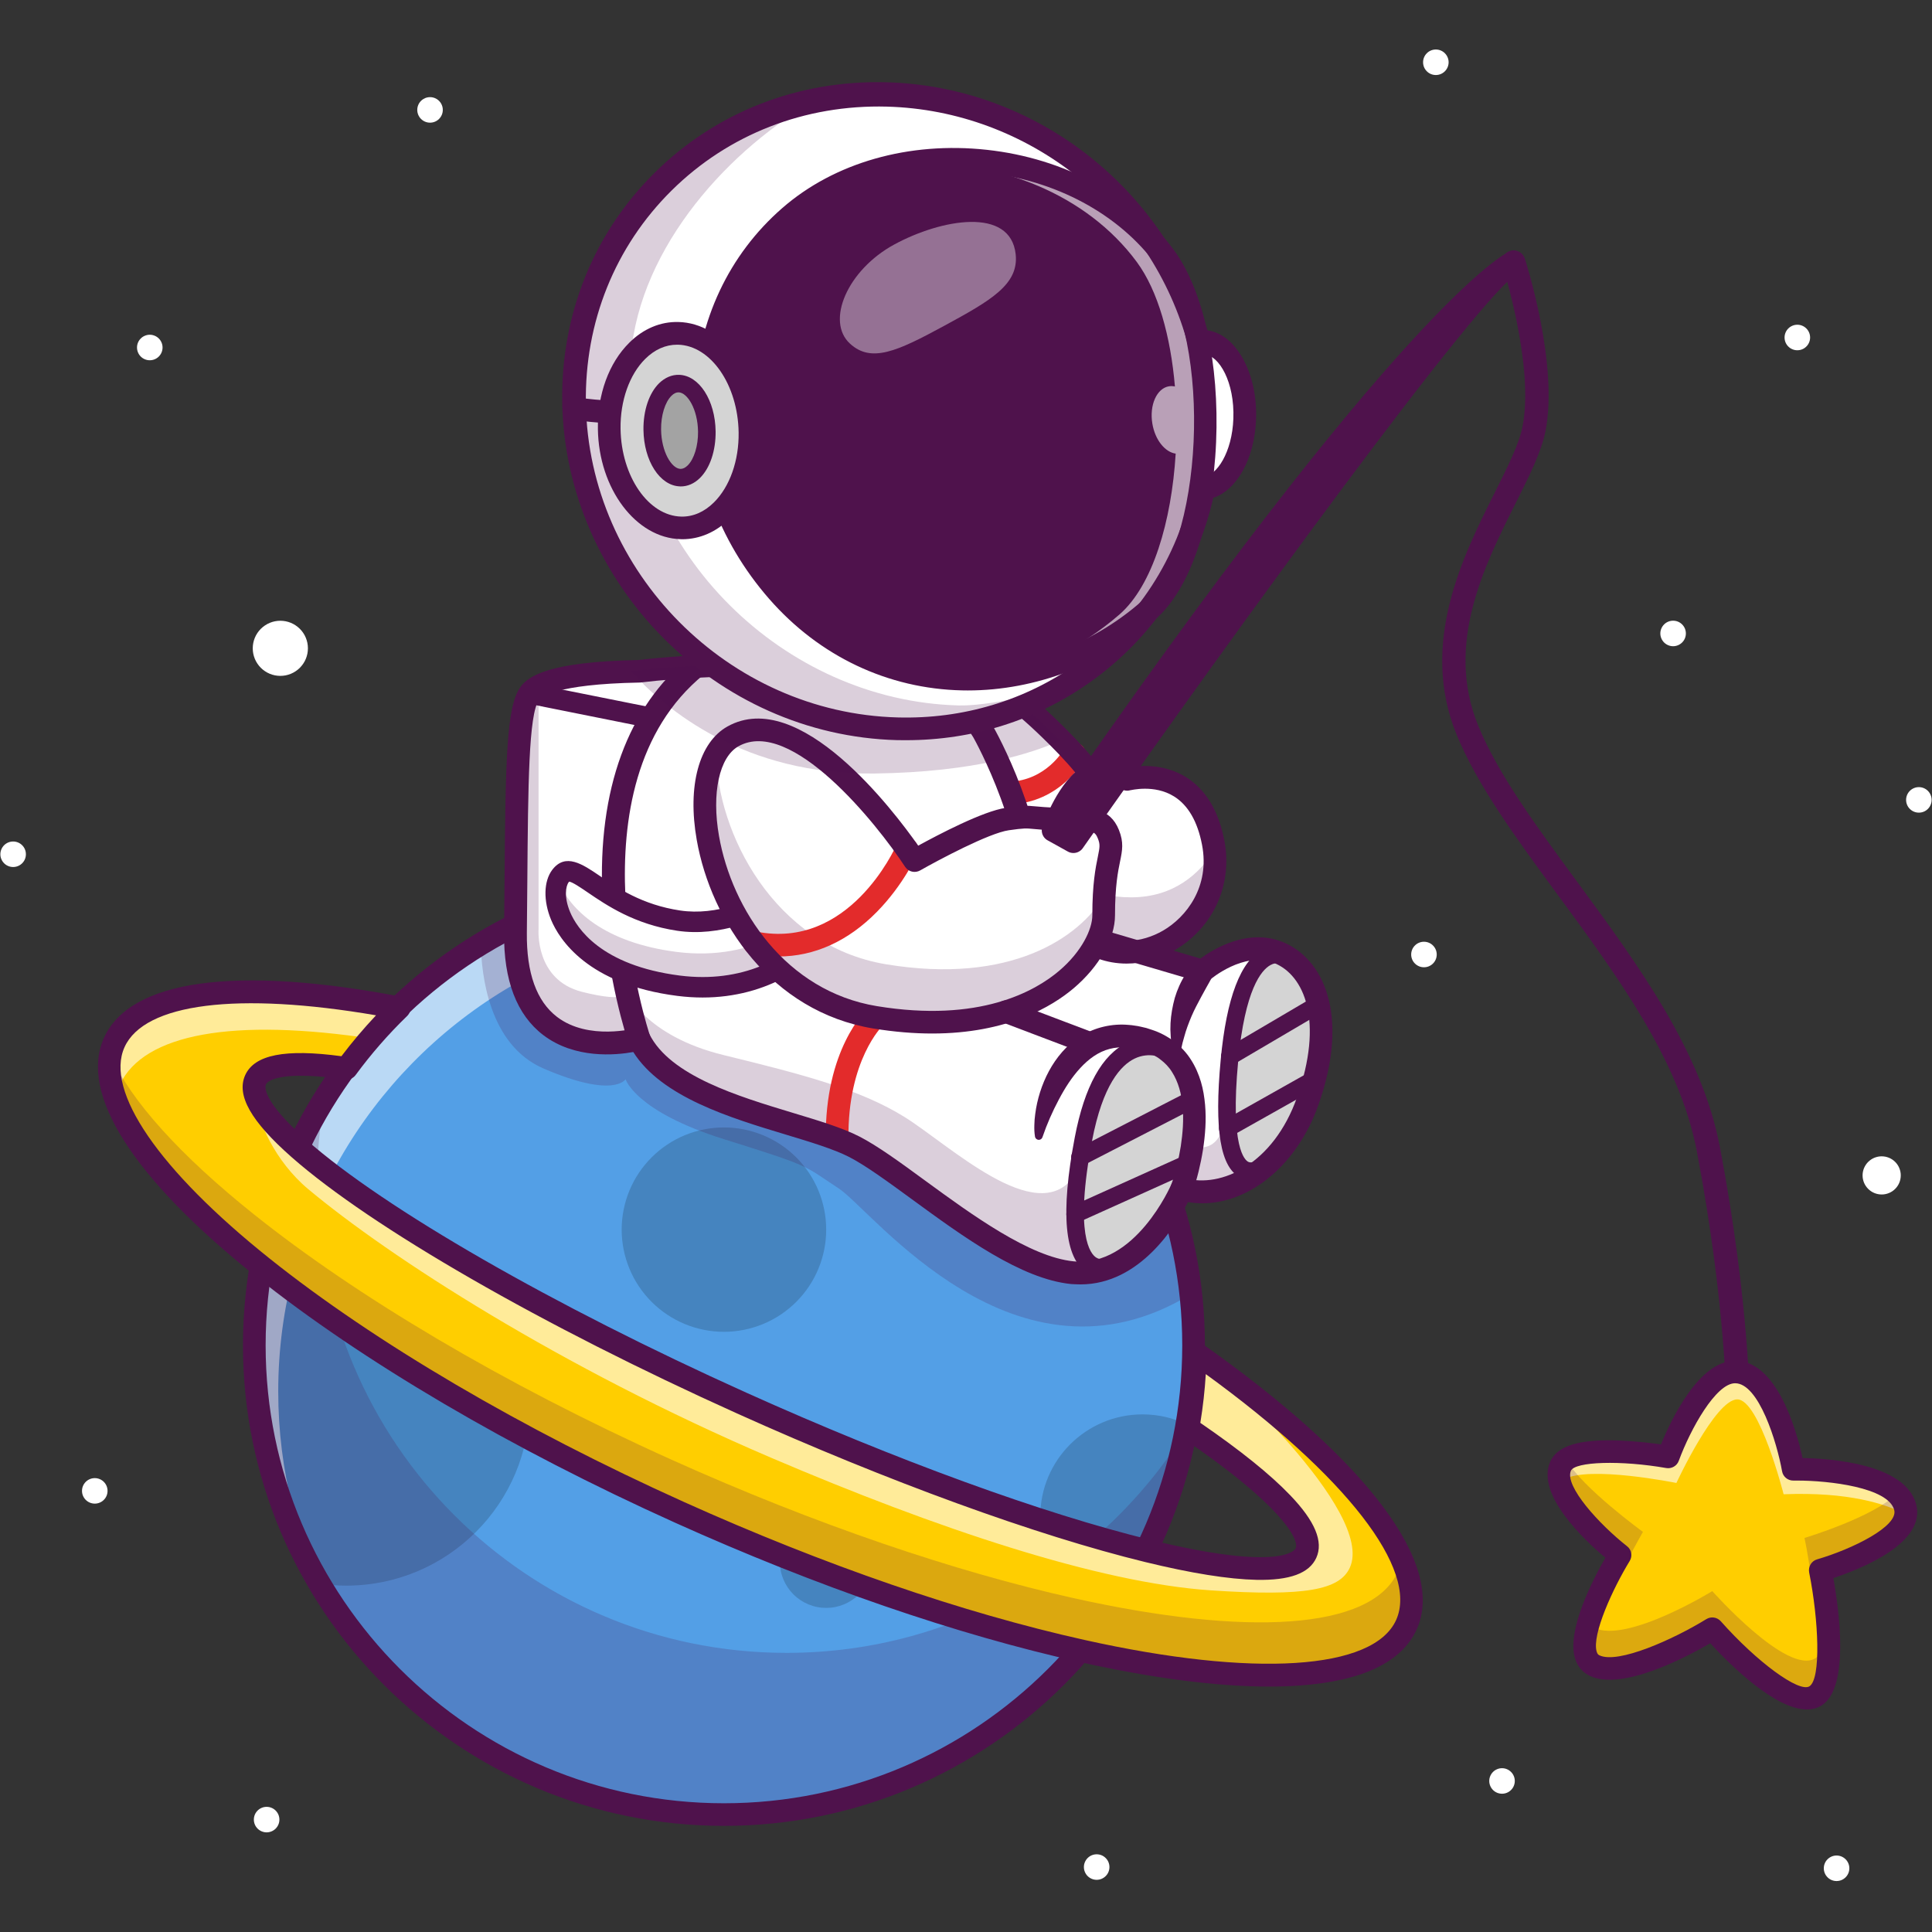<svg xmlns="http://www.w3.org/2000/svg" xmlns:xlink="http://www.w3.org/1999/xlink" width="500" zoomAndPan="magnify" viewBox="0 0 375 375" height="500" preserveAspectRatio="xMidYMid meet" version="1.0"><rect x="0" y="0" width="375" height="375" fill="#333333" stroke="none"/><defs><filter x="0%" y="0%" width="100%" height="100%" id="16b1f268cb"><feColorMatrix values="0 0 0 0 1 0 0 0 0 1 0 0 0 0 1 0 0 0 1 0" color-interpolation-filters="sRGB"/></filter><clipPath id="6e352fe832"><path d="M 276 9.609 L 282 9.609 L 282 15 L 276 15 Z M 276 9.609 " clip-rule="nonzero"/></clipPath><clipPath id="73b803acec"><path d="M 354 360 L 359 360 L 359 365.109 L 354 365.109 Z M 354 360 " clip-rule="nonzero"/></clipPath><mask id="58c841e2ec"><g filter="url(#16b1f268cb)"><rect x="-37.5" width="450" fill="#000000" y="-37.5" height="450" fill-opacity="0.6"/></g></mask><clipPath id="8a45b28b26"><path d="M 0.32 0.281 L 58 0.281 L 58 22 L 0.32 22 Z M 0.32 0.281 " clip-rule="nonzero"/></clipPath><clipPath id="4ee70dc629"><path d="M 28 23 L 240.801 23 L 240.801 118.359 L 28 118.359 Z M 28 23 " clip-rule="nonzero"/></clipPath><clipPath id="8a8fe3445a"><rect x="0" width="241" y="0" height="119"/></clipPath><mask id="c1dbc01695"><g filter="url(#16b1f268cb)"><rect x="-37.5" width="450" fill="#000000" y="-37.5" height="450" fill-opacity="0.2"/></g></mask><clipPath id="82e919fc1f"><path d="M 5 25 L 53 25 L 53 46.762 L 5 46.762 Z M 5 25 " clip-rule="nonzero"/></clipPath><clipPath id="e3ca2870f7"><path d="M 0.16 0.199 L 17 0.199 L 17 21 L 0.16 21 Z M 0.16 0.199 " clip-rule="nonzero"/></clipPath><clipPath id="0e5349eb48"><rect x="0" width="69" y="0" height="47"/></clipPath></defs><path fill="#ffffff" d="M 49.059 125.836 C 49.059 126.188 49.09 126.535 49.16 126.883 C 49.23 127.227 49.332 127.559 49.465 127.887 C 49.598 128.211 49.766 128.52 49.961 128.809 C 50.156 129.102 50.379 129.371 50.625 129.621 C 50.875 129.867 51.145 130.09 51.438 130.285 C 51.73 130.48 52.039 130.645 52.363 130.781 C 52.688 130.914 53.023 131.016 53.367 131.086 C 53.711 131.152 54.059 131.188 54.41 131.188 C 54.762 131.188 55.113 131.152 55.457 131.086 C 55.801 131.016 56.137 130.914 56.461 130.781 C 56.785 130.645 57.094 130.48 57.387 130.285 C 57.68 130.09 57.949 129.867 58.199 129.621 C 58.445 129.371 58.668 129.102 58.863 128.809 C 59.059 128.52 59.223 128.211 59.359 127.887 C 59.492 127.559 59.594 127.227 59.664 126.883 C 59.73 126.535 59.766 126.188 59.766 125.836 C 59.766 125.484 59.73 125.137 59.664 124.793 C 59.594 124.449 59.492 124.113 59.359 123.789 C 59.223 123.465 59.059 123.156 58.863 122.863 C 58.668 122.574 58.445 122.301 58.199 122.055 C 57.949 121.805 57.68 121.586 57.387 121.391 C 57.094 121.195 56.785 121.027 56.461 120.895 C 56.137 120.762 55.801 120.66 55.457 120.59 C 55.113 120.523 54.762 120.488 54.41 120.488 C 54.059 120.488 53.711 120.523 53.367 120.59 C 53.023 120.66 52.688 120.762 52.363 120.895 C 52.039 121.027 51.73 121.195 51.438 121.391 C 51.145 121.586 50.875 121.805 50.625 122.055 C 50.379 122.301 50.156 122.574 49.961 122.863 C 49.766 123.156 49.598 123.465 49.465 123.789 C 49.332 124.113 49.23 124.449 49.16 124.793 C 49.09 125.137 49.059 125.484 49.059 125.836 Z M 49.059 125.836 " fill-opacity="1" fill-rule="nonzero"/><path fill="#ffffff" d="M 71.055 198.992 C 71.055 199.32 71.117 199.637 71.242 199.938 C 71.371 200.242 71.547 200.512 71.781 200.742 C 72.012 200.973 72.281 201.152 72.586 201.277 C 72.887 201.406 73.203 201.469 73.531 201.469 C 73.863 201.469 74.18 201.406 74.48 201.277 C 74.785 201.152 75.055 200.973 75.285 200.742 C 75.52 200.512 75.695 200.242 75.824 199.938 C 75.949 199.637 76.012 199.32 76.012 198.992 C 76.012 198.664 75.949 198.348 75.824 198.043 C 75.695 197.738 75.52 197.473 75.285 197.238 C 75.055 197.008 74.785 196.828 74.48 196.703 C 74.18 196.578 73.863 196.516 73.531 196.516 C 73.203 196.516 72.887 196.578 72.586 196.703 C 72.281 196.828 72.012 197.008 71.781 197.238 C 71.547 197.473 71.371 197.738 71.242 198.043 C 71.117 198.348 71.055 198.664 71.055 198.992 Z M 71.055 198.992 " fill-opacity="1" fill-rule="nonzero"/><path fill="#ffffff" d="M 0.07 165.812 C 0.07 166.141 0.133 166.453 0.262 166.758 C 0.387 167.062 0.566 167.328 0.797 167.562 C 1.031 167.793 1.297 167.973 1.602 168.098 C 1.906 168.223 2.223 168.285 2.551 168.289 C 2.879 168.285 3.195 168.223 3.5 168.098 C 3.801 167.973 4.07 167.793 4.301 167.562 C 4.535 167.328 4.715 167.062 4.84 166.758 C 4.965 166.453 5.027 166.141 5.027 165.812 C 5.027 165.48 4.965 165.168 4.84 164.863 C 4.715 164.559 4.535 164.293 4.301 164.059 C 4.07 163.828 3.801 163.648 3.5 163.523 C 3.195 163.398 2.879 163.336 2.551 163.336 C 2.223 163.336 1.906 163.398 1.602 163.523 C 1.297 163.648 1.031 163.828 0.797 164.059 C 0.566 164.293 0.387 164.559 0.262 164.863 C 0.133 165.168 0.07 165.48 0.07 165.812 Z M 0.07 165.812 " fill-opacity="1" fill-rule="nonzero"/><path fill="#ffffff" d="M 26.594 67.449 C 26.594 67.777 26.656 68.094 26.781 68.398 C 26.906 68.703 27.086 68.969 27.32 69.203 C 27.551 69.434 27.82 69.613 28.125 69.738 C 28.426 69.863 28.742 69.926 29.07 69.926 C 29.402 69.926 29.715 69.863 30.02 69.738 C 30.324 69.613 30.594 69.434 30.824 69.203 C 31.059 68.969 31.234 68.703 31.363 68.398 C 31.488 68.094 31.551 67.777 31.551 67.449 C 31.551 67.121 31.488 66.805 31.363 66.504 C 31.234 66.199 31.059 65.934 30.824 65.699 C 30.594 65.469 30.324 65.289 30.02 65.164 C 29.715 65.039 29.402 64.973 29.07 64.973 C 28.742 64.973 28.426 65.039 28.125 65.164 C 27.82 65.289 27.551 65.469 27.32 65.699 C 27.086 65.934 26.906 66.199 26.781 66.504 C 26.656 66.805 26.594 67.121 26.594 67.449 Z M 26.594 67.449 " fill-opacity="1" fill-rule="nonzero"/><path fill="#ffffff" d="M 80.992 21.332 C 80.992 21.66 81.055 21.977 81.18 22.281 C 81.305 22.582 81.484 22.852 81.715 23.082 C 81.949 23.316 82.219 23.496 82.52 23.621 C 82.824 23.746 83.141 23.809 83.469 23.809 C 83.797 23.809 84.113 23.746 84.418 23.621 C 84.723 23.496 84.988 23.316 85.223 23.082 C 85.453 22.852 85.633 22.582 85.758 22.281 C 85.883 21.977 85.949 21.66 85.945 21.332 C 85.949 21.004 85.883 20.688 85.758 20.383 C 85.633 20.082 85.453 19.812 85.223 19.582 C 84.988 19.348 84.723 19.172 84.418 19.043 C 84.113 18.918 83.797 18.855 83.469 18.855 C 83.141 18.855 82.824 18.918 82.52 19.043 C 82.219 19.172 81.949 19.348 81.715 19.582 C 81.484 19.812 81.305 20.082 81.18 20.383 C 81.055 20.688 80.992 21.004 80.992 21.332 Z M 80.992 21.332 " fill-opacity="1" fill-rule="nonzero"/><path fill="#ffffff" d="M 361.543 227.777 C 361.496 228.27 361.543 228.746 361.684 229.219 C 361.828 229.688 362.055 230.113 362.367 230.492 C 362.676 230.871 363.051 231.176 363.484 231.41 C 363.918 231.641 364.379 231.781 364.867 231.828 C 365.355 231.879 365.836 231.832 366.305 231.688 C 366.777 231.547 367.203 231.32 367.582 231.008 C 367.961 230.695 368.266 230.324 368.5 229.891 C 368.73 229.457 368.871 228.996 368.918 228.508 C 368.969 228.02 368.922 227.539 368.777 227.07 C 368.637 226.602 368.41 226.176 368.098 225.797 C 367.785 225.418 367.414 225.109 366.98 224.879 C 366.547 224.648 366.086 224.508 365.598 224.461 C 365.109 224.41 364.629 224.457 364.156 224.602 C 363.688 224.742 363.262 224.969 362.883 225.281 C 362.504 225.59 362.195 225.965 361.965 226.398 C 361.73 226.828 361.594 227.289 361.543 227.777 Z M 361.543 227.777 " fill-opacity="1" fill-rule="nonzero"/><path fill="#ffffff" d="M 369.973 155.258 C 369.973 155.586 370.035 155.902 370.16 156.207 C 370.285 156.508 370.465 156.777 370.699 157.008 C 370.93 157.242 371.199 157.422 371.5 157.547 C 371.805 157.672 372.121 157.734 372.449 157.734 C 372.777 157.734 373.094 157.672 373.398 157.547 C 373.703 157.422 373.969 157.242 374.203 157.008 C 374.434 156.777 374.613 156.508 374.738 156.207 C 374.867 155.902 374.93 155.586 374.93 155.258 C 374.93 154.93 374.867 154.613 374.738 154.309 C 374.613 154.008 374.434 153.738 374.203 153.508 C 373.969 153.273 373.703 153.098 373.398 152.969 C 373.094 152.844 372.777 152.781 372.449 152.781 C 372.121 152.781 371.805 152.844 371.5 152.969 C 371.199 153.098 370.93 153.273 370.699 153.508 C 370.465 153.738 370.285 154.008 370.16 154.309 C 370.035 154.613 369.973 154.93 369.973 155.258 Z M 369.973 155.258 " fill-opacity="1" fill-rule="nonzero"/><path fill="#ffffff" d="M 322.27 122.953 C 322.27 123.281 322.332 123.598 322.461 123.898 C 322.586 124.203 322.766 124.473 322.996 124.703 C 323.23 124.934 323.496 125.113 323.801 125.238 C 324.105 125.367 324.422 125.43 324.75 125.43 C 325.078 125.43 325.395 125.367 325.699 125.238 C 326 125.113 326.27 124.934 326.5 124.703 C 326.734 124.473 326.914 124.203 327.039 123.898 C 327.164 123.598 327.227 123.281 327.227 122.953 C 327.227 122.625 327.164 122.309 327.039 122.004 C 326.914 121.703 326.734 121.434 326.5 121.203 C 326.27 120.969 326 120.789 325.699 120.664 C 325.395 120.539 325.078 120.477 324.75 120.477 C 324.422 120.477 324.105 120.539 323.801 120.664 C 323.496 120.789 323.23 120.969 322.996 121.203 C 322.766 121.434 322.586 121.703 322.461 122.004 C 322.332 122.309 322.27 122.625 322.27 122.953 Z M 322.27 122.953 " fill-opacity="1" fill-rule="nonzero"/><path fill="#ffffff" d="M 273.91 185.27 C 273.91 185.598 273.973 185.914 274.098 186.219 C 274.223 186.52 274.402 186.789 274.637 187.02 C 274.867 187.254 275.137 187.43 275.441 187.559 C 275.742 187.684 276.059 187.746 276.387 187.746 C 276.719 187.746 277.035 187.684 277.336 187.559 C 277.641 187.43 277.91 187.254 278.141 187.02 C 278.375 186.789 278.551 186.52 278.68 186.219 C 278.805 185.914 278.867 185.598 278.867 185.27 C 278.867 184.941 278.805 184.625 278.68 184.32 C 278.551 184.02 278.375 183.75 278.141 183.52 C 277.91 183.285 277.641 183.105 277.336 182.98 C 277.035 182.855 276.719 182.793 276.387 182.793 C 276.059 182.793 275.742 182.855 275.441 182.98 C 275.137 183.105 274.867 183.285 274.637 183.52 C 274.402 183.75 274.223 184.02 274.098 184.32 C 273.973 184.625 273.91 184.941 273.91 185.27 Z M 273.91 185.27 " fill-opacity="1" fill-rule="nonzero"/><path fill="#ffffff" d="M 346.383 65.508 C 346.383 65.836 346.445 66.152 346.57 66.457 C 346.695 66.758 346.875 67.027 347.109 67.258 C 347.34 67.492 347.609 67.672 347.914 67.797 C 348.215 67.922 348.531 67.984 348.859 67.984 C 349.191 67.984 349.508 67.922 349.809 67.797 C 350.113 67.672 350.383 67.492 350.613 67.258 C 350.848 67.027 351.023 66.758 351.152 66.457 C 351.277 66.152 351.34 65.836 351.34 65.508 C 351.34 65.18 351.277 64.863 351.152 64.562 C 351.023 64.258 350.848 63.988 350.613 63.758 C 350.383 63.523 350.113 63.348 349.809 63.219 C 349.508 63.094 349.191 63.031 348.859 63.031 C 348.531 63.031 348.215 63.094 347.914 63.219 C 347.609 63.348 347.34 63.523 347.109 63.758 C 346.875 63.988 346.695 64.258 346.57 64.562 C 346.445 64.863 346.383 65.18 346.383 65.508 Z M 346.383 65.508 " fill-opacity="1" fill-rule="nonzero"/><path fill="#ffffff" d="M 15.918 289.379 C 15.918 289.707 15.98 290.02 16.105 290.324 C 16.234 290.629 16.414 290.895 16.645 291.129 C 16.879 291.359 17.145 291.539 17.449 291.664 C 17.754 291.789 18.07 291.852 18.398 291.852 C 18.727 291.852 19.043 291.789 19.344 291.664 C 19.648 291.539 19.918 291.359 20.148 291.129 C 20.383 290.895 20.562 290.629 20.688 290.324 C 20.812 290.02 20.875 289.707 20.875 289.379 C 20.875 289.047 20.812 288.734 20.688 288.43 C 20.562 288.125 20.383 287.859 20.148 287.625 C 19.918 287.395 19.648 287.215 19.344 287.09 C 19.043 286.965 18.727 286.902 18.398 286.902 C 18.07 286.902 17.754 286.965 17.449 287.09 C 17.145 287.215 16.879 287.395 16.645 287.625 C 16.414 287.859 16.234 288.125 16.105 288.43 C 15.98 288.734 15.918 289.047 15.918 289.379 Z M 15.918 289.379 " fill-opacity="1" fill-rule="nonzero"/><path fill="#ffffff" d="M 49.273 353.184 C 49.273 353.512 49.336 353.828 49.461 354.129 C 49.586 354.434 49.766 354.699 50 354.934 C 50.23 355.164 50.5 355.344 50.805 355.469 C 51.105 355.594 51.422 355.66 51.75 355.66 C 52.082 355.66 52.395 355.594 52.699 355.469 C 53.004 355.344 53.273 355.164 53.504 354.934 C 53.738 354.699 53.914 354.434 54.043 354.129 C 54.168 353.828 54.23 353.512 54.23 353.184 C 54.23 352.855 54.168 352.539 54.043 352.234 C 53.914 351.93 53.738 351.664 53.504 351.43 C 53.273 351.199 53.004 351.02 52.699 350.895 C 52.395 350.77 52.082 350.707 51.75 350.707 C 51.422 350.707 51.105 350.77 50.805 350.895 C 50.5 351.02 50.23 351.199 50 351.43 C 49.766 351.664 49.586 351.93 49.461 352.234 C 49.336 352.539 49.273 352.855 49.273 353.184 Z M 49.273 353.184 " fill-opacity="1" fill-rule="nonzero"/><g clip-path="url(#6e352fe832)"><path fill="#ffffff" d="M 276.219 12.086 C 276.219 12.414 276.281 12.73 276.406 13.035 C 276.531 13.336 276.711 13.605 276.945 13.836 C 277.176 14.07 277.445 14.246 277.746 14.375 C 278.051 14.5 278.367 14.562 278.695 14.562 C 279.023 14.562 279.34 14.5 279.645 14.375 C 279.949 14.246 280.215 14.07 280.449 13.836 C 280.68 13.605 280.859 13.336 280.984 13.035 C 281.113 12.73 281.176 12.414 281.176 12.086 C 281.176 11.758 281.113 11.441 280.984 11.137 C 280.859 10.836 280.68 10.566 280.449 10.336 C 280.215 10.102 279.949 9.922 279.645 9.797 C 279.34 9.672 279.023 9.609 278.695 9.609 C 278.367 9.609 278.051 9.672 277.746 9.797 C 277.445 9.922 277.176 10.102 276.945 10.336 C 276.711 10.566 276.531 10.836 276.406 11.137 C 276.281 11.441 276.219 11.758 276.219 12.086 Z M 276.219 12.086 " fill-opacity="1" fill-rule="nonzero"/></g><path fill="#ffffff" d="M 122.18 318.262 C 122.18 318.594 122.242 318.906 122.367 319.211 C 122.492 319.516 122.672 319.781 122.902 320.016 C 123.137 320.246 123.402 320.426 123.707 320.551 C 124.012 320.676 124.328 320.738 124.656 320.738 C 124.984 320.738 125.301 320.676 125.605 320.551 C 125.91 320.426 126.176 320.246 126.41 320.016 C 126.641 319.781 126.82 319.516 126.945 319.211 C 127.07 318.906 127.133 318.594 127.133 318.262 C 127.133 317.934 127.07 317.621 126.945 317.316 C 126.82 317.012 126.641 316.746 126.41 316.512 C 126.176 316.281 125.91 316.102 125.605 315.977 C 125.301 315.852 124.984 315.789 124.656 315.789 C 124.328 315.789 124.012 315.852 123.707 315.977 C 123.402 316.102 123.137 316.281 122.902 316.512 C 122.672 316.746 122.492 317.012 122.367 317.316 C 122.242 317.621 122.18 317.934 122.18 318.262 Z M 122.18 318.262 " fill-opacity="1" fill-rule="nonzero"/><path fill="#ffffff" d="M 210.383 362.395 C 210.383 362.723 210.445 363.039 210.574 363.344 C 210.699 363.645 210.879 363.914 211.109 364.145 C 211.344 364.379 211.609 364.555 211.914 364.684 C 212.219 364.809 212.535 364.871 212.863 364.871 C 213.191 364.871 213.508 364.809 213.812 364.684 C 214.113 364.555 214.383 364.379 214.613 364.145 C 214.848 363.914 215.027 363.645 215.152 363.344 C 215.277 363.039 215.34 362.723 215.34 362.395 C 215.34 362.066 215.277 361.75 215.152 361.445 C 215.027 361.145 214.848 360.875 214.613 360.645 C 214.383 360.41 214.113 360.23 213.812 360.105 C 213.508 359.98 213.191 359.918 212.863 359.918 C 212.535 359.918 212.219 359.98 211.914 360.105 C 211.609 360.23 211.344 360.41 211.109 360.645 C 210.879 360.875 210.699 361.145 210.574 361.445 C 210.445 361.75 210.383 362.066 210.383 362.395 Z M 210.383 362.395 " fill-opacity="1" fill-rule="nonzero"/><path fill="#ffffff" d="M 289.062 345.684 C 289.062 346.012 289.125 346.328 289.254 346.633 C 289.379 346.938 289.559 347.203 289.789 347.438 C 290.023 347.668 290.289 347.848 290.594 347.973 C 290.898 348.098 291.215 348.16 291.543 348.16 C 291.871 348.16 292.188 348.098 292.492 347.973 C 292.793 347.848 293.062 347.668 293.293 347.438 C 293.527 347.203 293.707 346.938 293.832 346.633 C 293.957 346.328 294.02 346.012 294.02 345.684 C 294.02 345.355 293.957 345.039 293.832 344.738 C 293.707 344.434 293.527 344.168 293.293 343.934 C 293.062 343.703 292.793 343.523 292.492 343.398 C 292.188 343.27 291.871 343.207 291.543 343.207 C 291.215 343.207 290.898 343.27 290.594 343.398 C 290.289 343.523 290.023 343.703 289.789 343.934 C 289.559 344.168 289.379 344.434 289.254 344.738 C 289.125 345.039 289.062 345.355 289.062 345.684 Z M 289.062 345.684 " fill-opacity="1" fill-rule="nonzero"/><g clip-path="url(#73b803acec)"><path fill="#ffffff" d="M 354 362.633 C 354 362.961 354.062 363.277 354.188 363.582 C 354.312 363.883 354.492 364.152 354.727 364.383 C 354.957 364.617 355.227 364.797 355.531 364.922 C 355.832 365.047 356.148 365.109 356.477 365.109 C 356.805 365.109 357.121 365.047 357.426 364.922 C 357.73 364.797 357.996 364.617 358.23 364.383 C 358.461 364.152 358.641 363.883 358.766 363.582 C 358.895 363.277 358.957 362.961 358.957 362.633 C 358.957 362.305 358.895 361.988 358.766 361.684 C 358.641 361.383 358.461 361.113 358.23 360.883 C 357.996 360.648 357.73 360.473 357.426 360.344 C 357.121 360.219 356.805 360.156 356.477 360.156 C 356.148 360.156 355.832 360.219 355.531 360.344 C 355.227 360.473 354.957 360.648 354.727 360.883 C 354.492 361.113 354.312 361.383 354.188 361.684 C 354.062 361.988 354 362.305 354 362.633 Z M 354 362.633 " fill-opacity="1" fill-rule="nonzero"/></g><path fill="#539fe6" d="M 49.363 261.113 C 49.363 278.02 53.969 293.828 61.996 307.395 C 77.863 334.211 107.094 352.195 140.516 352.195 C 171.504 352.195 198.879 336.746 215.352 313.141 C 222.855 302.395 228.098 289.945 230.383 276.496 C 231.234 271.496 231.676 266.363 231.676 261.113 C 231.676 257.766 231.496 254.457 231.145 251.211 C 226.199 205.566 187.523 170.035 140.516 170.035 C 123.246 170.035 107.105 174.828 93.336 183.168 C 72.77 195.629 57.516 215.996 51.82 240.043 C 50.207 246.801 49.363 253.867 49.363 261.113 Z M 49.363 261.113 " fill-opacity="1" fill-rule="nonzero"/><path fill="#4584bf" d="M 49.363 261.113 C 49.363 278.02 53.969 293.828 61.996 307.395 C 63.688 307.645 65.426 307.77 67.191 307.77 C 86.867 307.77 102.816 291.832 102.816 272.168 C 102.816 252.504 86.867 236.566 67.191 236.566 C 61.688 236.566 56.469 237.816 51.82 240.043 C 50.207 246.801 49.363 253.867 49.363 261.113 Z M 49.363 261.113 " fill-opacity="1" fill-rule="nonzero"/><path fill="#4584bf" d="M 120.664 238.668 C 120.664 239.32 120.699 239.965 120.762 240.613 C 120.824 241.258 120.922 241.902 121.047 242.539 C 121.176 243.176 121.332 243.805 121.52 244.426 C 121.711 245.047 121.93 245.66 122.176 246.258 C 122.426 246.859 122.703 247.445 123.008 248.02 C 123.316 248.59 123.648 249.148 124.012 249.688 C 124.371 250.227 124.758 250.75 125.172 251.25 C 125.582 251.754 126.02 252.234 126.48 252.695 C 126.938 253.152 127.422 253.59 127.922 254 C 128.426 254.414 128.945 254.801 129.488 255.16 C 130.027 255.52 130.586 255.855 131.156 256.16 C 131.73 256.465 132.32 256.746 132.918 256.992 C 133.52 257.242 134.133 257.461 134.754 257.648 C 135.375 257.836 136.004 257.996 136.645 258.121 C 137.281 258.25 137.922 258.344 138.57 258.406 C 139.215 258.469 139.863 258.504 140.516 258.504 C 141.164 258.504 141.812 258.469 142.461 258.406 C 143.105 258.344 143.75 258.25 144.387 258.121 C 145.023 257.996 145.656 257.836 146.277 257.648 C 146.898 257.461 147.512 257.242 148.109 256.992 C 148.711 256.746 149.297 256.469 149.871 256.16 C 150.445 255.855 151 255.52 151.543 255.16 C 152.082 254.801 152.605 254.414 153.105 254 C 153.609 253.59 154.09 253.152 154.551 252.695 C 155.012 252.234 155.445 251.754 155.859 251.25 C 156.27 250.75 156.656 250.227 157.02 249.688 C 157.379 249.148 157.715 248.59 158.02 248.02 C 158.328 247.445 158.605 246.859 158.852 246.258 C 159.102 245.66 159.32 245.047 159.508 244.426 C 159.699 243.805 159.855 243.176 159.984 242.539 C 160.109 241.902 160.203 241.258 160.27 240.613 C 160.332 239.965 160.363 239.32 160.363 238.668 C 160.363 238.02 160.332 237.371 160.27 236.727 C 160.203 236.078 160.109 235.438 159.984 234.801 C 159.855 234.164 159.699 233.535 159.508 232.91 C 159.32 232.289 159.102 231.68 158.852 231.078 C 158.605 230.48 158.328 229.895 158.02 229.32 C 157.715 228.746 157.379 228.191 157.02 227.648 C 156.656 227.109 156.27 226.59 155.859 226.086 C 155.445 225.586 155.012 225.105 154.551 224.645 C 154.09 224.188 153.609 223.75 153.105 223.336 C 152.605 222.926 152.082 222.539 151.543 222.18 C 151 221.816 150.445 221.484 149.871 221.18 C 149.297 220.871 148.711 220.594 148.109 220.344 C 147.512 220.098 146.898 219.879 146.277 219.691 C 145.656 219.5 145.023 219.344 144.387 219.219 C 143.75 219.09 143.105 218.996 142.461 218.93 C 141.812 218.867 141.164 218.836 140.516 218.836 C 139.863 218.836 139.215 218.867 138.57 218.93 C 137.922 218.996 137.281 219.09 136.645 219.219 C 136.004 219.344 135.375 219.5 134.754 219.691 C 134.133 219.879 133.52 220.098 132.918 220.344 C 132.32 220.594 131.73 220.871 131.156 221.18 C 130.586 221.484 130.027 221.816 129.488 222.18 C 128.945 222.539 128.426 222.926 127.922 223.336 C 127.422 223.75 126.938 224.188 126.48 224.645 C 126.02 225.105 125.582 225.586 125.172 226.086 C 124.758 226.59 124.371 227.109 124.012 227.648 C 123.648 228.191 123.316 228.746 123.008 229.32 C 122.703 229.895 122.426 230.48 122.176 231.078 C 121.93 231.68 121.711 232.289 121.52 232.91 C 121.332 233.535 121.176 234.164 121.047 234.801 C 120.922 235.438 120.824 236.078 120.762 236.727 C 120.699 237.371 120.664 238.02 120.664 238.668 Z M 120.664 238.668 " fill-opacity="1" fill-rule="nonzero"/><path fill="#4584bf" d="M 201.914 294.363 C 201.914 303.078 207.531 310.473 215.352 313.141 C 222.855 302.395 228.098 289.945 230.383 276.496 C 227.777 275.234 224.855 274.531 221.773 274.531 C 210.793 274.531 201.914 283.414 201.914 294.363 Z M 201.914 294.363 " fill-opacity="1" fill-rule="nonzero"/><path fill="#4584bf" d="M 151.359 303.098 C 151.359 303.691 151.418 304.273 151.535 304.855 C 151.648 305.434 151.82 305.996 152.047 306.543 C 152.273 307.086 152.551 307.605 152.879 308.098 C 153.207 308.59 153.578 309.043 153.996 309.461 C 154.414 309.879 154.871 310.25 155.363 310.578 C 155.852 310.906 156.371 311.184 156.918 311.41 C 157.465 311.637 158.027 311.809 158.605 311.922 C 159.188 312.039 159.773 312.094 160.363 312.094 C 160.957 312.094 161.539 312.039 162.121 311.922 C 162.699 311.809 163.262 311.637 163.809 311.41 C 164.355 311.184 164.875 310.906 165.367 310.578 C 165.859 310.25 166.312 309.879 166.73 309.461 C 167.148 309.043 167.523 308.59 167.852 308.098 C 168.18 307.605 168.457 307.086 168.684 306.543 C 168.91 305.996 169.078 305.434 169.195 304.855 C 169.309 304.273 169.367 303.691 169.367 303.098 C 169.367 302.508 169.309 301.922 169.195 301.344 C 169.078 300.766 168.91 300.203 168.684 299.656 C 168.457 299.109 168.18 298.594 167.852 298.102 C 167.523 297.609 167.148 297.156 166.73 296.738 C 166.312 296.32 165.859 295.945 165.367 295.617 C 164.875 295.289 164.355 295.012 163.809 294.789 C 163.262 294.562 162.699 294.391 162.121 294.273 C 161.539 294.16 160.957 294.102 160.363 294.102 C 159.773 294.102 159.188 294.16 158.605 294.273 C 158.027 294.391 157.465 294.562 156.918 294.789 C 156.371 295.012 155.852 295.289 155.363 295.617 C 154.871 295.945 154.414 296.32 153.996 296.738 C 153.578 297.156 153.207 297.609 152.879 298.102 C 152.551 298.594 152.273 299.109 152.047 299.656 C 151.82 300.203 151.648 300.766 151.535 301.344 C 151.418 301.922 151.359 302.508 151.359 303.098 Z M 151.359 303.098 " fill-opacity="1" fill-rule="nonzero"/><path fill="#ffffff" d="M 145.152 179 C 127.887 179 111.742 183.793 97.977 192.129 C 71.625 208.102 54.004 237.035 54.004 270.078 C 54.004 285.457 57.82 299.953 64.562 312.664 C 54.297 297.918 48.262 280.004 48.262 260.684 C 48.262 227.641 65.871 198.695 92.234 182.734 C 106 174.398 122.145 169.605 139.414 169.605 C 174.359 169.605 204.699 189.258 220 218.098 C 203.539 194.457 176.164 179 145.152 179 Z M 145.152 179 " fill-opacity="0.6" fill-rule="nonzero"/><path fill="#4f124c" d="M 93.324 183.168 C 93.438 189.199 94.895 202.809 105.477 207.387 C 119.234 213.328 121.426 209.477 121.426 209.477 C 121.426 209.477 123.27 215.711 140.504 221.109 C 157.738 226.504 155.793 226.082 162.82 230.695 C 169.367 234.988 197.164 271.93 231.133 251.211 C 226.188 205.566 187.512 170.035 140.504 170.035 C 123.246 170.035 107.094 174.84 93.324 183.168 Z M 93.324 183.168 " fill-opacity="0.2" fill-rule="nonzero"/><path fill="#4f124c" d="M 62.609 215.699 C 61.902 220.277 61.527 224.969 61.527 229.742 C 61.527 280.039 102.34 320.82 152.68 320.82 C 186.055 320.82 215.25 302.883 231.133 276.133 C 224.367 319.762 186.613 353.172 141.062 353.172 C 90.723 353.172 49.91 312.391 49.91 262.094 C 49.898 245.156 54.535 229.285 62.609 215.699 Z M 62.609 215.699 " fill-opacity="0.2" fill-rule="nonzero"/><path fill="#4f124c" d="M 229.348 233 C 230.188 233 230.984 232.523 231.359 231.707 C 231.598 231.184 237.055 218.824 233.02 209.613 C 231.289 205.672 228.141 202.91 223.641 201.398 C 211.168 197.219 202.438 209.59 199.562 216.699 C 199.105 217.824 199.652 219.109 200.777 219.562 C 201.902 220.016 203.188 219.473 203.645 218.348 C 203.914 217.664 210.566 201.66 222.242 205.566 C 225.551 206.68 227.754 208.566 228.984 211.363 C 232.246 218.777 227.391 229.797 227.348 229.898 C 226.844 231.012 227.348 232.309 228.461 232.809 C 228.734 232.945 229.039 233 229.348 233 Z M 229.348 233 " fill-opacity="1" fill-rule="nonzero"/><path fill="#4f124c" d="M 140.516 354.398 C 191.992 354.398 233.871 312.551 233.871 261.113 C 233.871 209.68 191.992 167.844 140.516 167.844 C 89.039 167.844 47.16 209.691 47.16 261.125 C 47.16 312.562 89.039 354.398 140.516 354.398 Z M 140.516 172.238 C 189.57 172.238 229.473 212.109 229.473 261.125 C 229.473 310.141 189.57 350.012 140.516 350.012 C 91.461 350.012 51.559 310.141 51.559 261.125 C 51.559 212.109 91.461 172.238 140.516 172.238 Z M 140.516 172.238 " fill-opacity="1" fill-rule="nonzero"/><path fill="#ffce00" d="M 50.957 245.984 C 70.738 261.785 99.066 278.758 131.922 293.559 C 160.035 306.223 187.148 315.355 210.008 320.457 C 243.477 327.918 267.852 326.738 272.988 315.344 C 278.32 303.531 261.711 283.504 231.984 262.559 C 231.906 267.543 231.426 272.43 230.586 277.188 C 246.66 288.059 255.516 296.965 253.48 301.465 C 251.547 305.734 240.102 305.281 222.785 301.055 C 202.539 296.113 174.301 286.016 143.949 272.34 C 105.047 254.812 72.852 235.977 58.051 222.961 C 51.434 217.145 48.285 212.477 49.582 209.602 C 50.969 206.523 57.32 205.898 67.234 207.375 C 70.316 203.184 73.738 199.266 77.465 195.652 C 47.988 190.027 26.891 191.859 22.16 202.355 C 17.625 212.418 29.039 228.48 50.957 245.984 Z M 50.957 245.984 " fill-opacity="1" fill-rule="nonzero"/><g mask="url(#58c841e2ec)"><g transform="matrix(1, 0, 0, 1, 22, 191)"><g clip-path="url(#8a8fe3445a)"><g clip-path="url(#8a45b28b26)"><path fill="#ffffff" d="M 50.656 10.672 C 23.078 6.457 5.922 9.707 1.297 19.453 C 0.945 20.191 0.695 20.977 0.523 21.77 C 0.102 19.145 0.934 12.5 1.898 10.367 C 6.641 -0.129 27.727 -1.961 57.207 3.664 C 55.945 4.879 51.84 9.387 50.656 10.672 Z M 50.656 10.672 " fill-opacity="1" fill-rule="nonzero"/></g><g clip-path="url(#4ee70dc629)"><path fill="#ffffff" d="M 239.996 113.293 C 238.02 117.598 231.391 118.914 213.043 117.688 C 191.203 116.223 159.656 105.625 127.68 91.949 C 86.695 74.422 53.41 52.836 37.824 39.809 C 31.367 34.426 27.637 26.043 28.262 23.145 C 29.707 25.406 32.73 29.016 36.062 31.961 C 50.863 44.988 83.059 63.812 121.961 81.34 C 152.312 95.016 180.562 105.102 200.797 110.055 C 218.102 114.281 229.559 114.746 231.492 110.465 C 233.527 105.965 224.66 97.059 208.598 86.188 C 209.438 81.43 209.926 76.543 209.996 71.559 C 213.918 74.316 245.02 102.34 239.996 113.293 Z M 239.996 113.293 " fill-opacity="1" fill-rule="nonzero"/></g></g></g></g><path fill="#4f124c" d="M 49.297 235.715 C 69.078 251.516 97.406 268.488 130.262 283.289 C 158.375 295.953 185.488 305.086 208.348 310.188 C 241.816 317.648 266.191 316.469 271.328 305.074 C 271.66 304.348 271.898 303.586 272.07 302.805 C 274.207 307.652 274.594 311.961 272.977 315.516 C 267.84 326.906 243.453 328.09 209.996 320.625 C 187.137 315.527 160.023 306.395 131.91 293.727 C 99.055 278.926 70.727 261.945 50.945 246.156 C 30.617 229.922 19.328 214.93 21.445 204.797 C 25.355 213.68 35.121 224.391 49.297 235.715 Z M 49.297 235.715 " fill-opacity="0.2" fill-rule="nonzero"/><path fill="#4f124c" d="M 246.398 327.363 C 248.469 327.363 250.422 327.293 252.277 327.156 C 264.473 326.285 272.125 322.602 274.988 316.242 C 280.664 303.668 265.453 283.438 233.246 260.75 C 232.574 260.285 231.711 260.219 230.984 260.594 C 230.258 260.957 229.789 261.707 229.777 262.512 C 229.699 267.293 229.246 272.098 228.414 276.789 C 228.266 277.645 228.629 278.508 229.348 278.996 C 248.648 292.047 252.266 298.805 251.48 300.543 C 251.391 300.734 249.059 305.188 223.32 298.895 C 202.473 293.809 173.879 283.391 144.859 270.316 C 107.387 253.438 74.691 234.648 59.516 221.289 C 50.613 213.465 51.48 210.77 51.605 210.488 C 52.117 209.363 55.914 207.887 66.93 209.531 C 67.734 209.656 68.543 209.316 69.031 208.656 C 72.008 204.602 75.363 200.75 79.023 197.207 C 79.613 196.641 79.832 195.789 79.605 195.004 C 79.363 194.219 78.719 193.629 77.91 193.469 C 45.762 187.336 25.262 190.164 20.184 201.434 C 15.305 212.227 25.754 228.648 49.59 247.688 C 70.281 264.215 99.203 281.211 131.035 295.555 C 158.453 307.902 185.602 317.266 209.555 322.59 C 223.617 325.738 236.215 327.363 246.398 327.363 Z M 234.043 266.715 C 261.305 286.527 275.398 304.656 270.988 314.438 C 266.602 324.172 243.422 325.648 210.488 318.309 C 186.828 313.039 159.977 303.781 132.82 291.559 C 101.316 277.371 72.727 260.57 52.32 244.27 C 30.844 227.117 20.316 211.781 24.172 203.25 C 28.027 194.719 46.137 192.473 72.988 197.07 C 70.602 199.605 68.348 202.262 66.27 205.012 C 55.332 203.535 49.387 204.715 47.59 208.691 C 45.84 212.59 48.703 217.645 56.605 224.605 C 72.09 238.238 105.215 257.297 143.051 274.348 C 172.301 287.527 201.176 298.043 222.277 303.191 C 231.211 305.371 238.477 306.531 243.863 306.645 C 250.32 306.781 254.129 305.383 255.492 302.371 C 256.914 299.238 255.254 295.25 250.41 290.207 C 246.547 286.172 240.691 281.461 232.984 276.176 C 233.496 273.043 233.848 269.883 234.043 266.715 Z M 234.043 266.715 " fill-opacity="1" fill-rule="nonzero"/><path fill="#4f124c" d="M 227.824 208.793 C 229.039 208.793 230.027 207.805 230.027 206.59 C 230.016 194.074 234.734 190.277 234.781 190.246 C 235.77 189.539 235.984 188.176 235.27 187.188 C 234.566 186.199 233.176 185.984 232.176 186.688 C 231.508 187.168 225.594 191.812 225.617 206.602 C 225.629 207.816 226.605 208.793 227.824 208.793 Z M 227.824 208.793 " fill-opacity="1" fill-rule="nonzero"/><path fill="#ffffff" d="M 134.988 129.234 C 137.434 129.098 140.176 128.996 143.086 128.949 C 143.117 128.961 143.152 128.961 143.188 128.949 C 143.641 128.938 144.098 128.938 144.562 128.926 C 145.996 128.914 147.473 128.914 148.984 128.949 C 149.723 128.961 150.473 128.973 151.211 128.996 C 165.457 129.414 181.34 131.734 188.465 139.242 C 188.695 139.48 188.91 139.719 189.113 139.957 C 189.684 140.617 190.184 141.297 190.613 142.023 C 190.613 142.023 191.832 144.16 193.422 147.66 C 194.73 150.543 196.301 154.359 197.629 158.676 C 197.676 158.664 197.719 158.664 197.754 158.664 C 200.074 158.449 200.074 158.824 205.008 158.973 L 205.086 158.973 C 204.801 159.645 204.645 160.074 204.645 160.074 C 204.645 160.074 203.121 163.254 203.039 167.582 C 202.949 171.66 204.133 176.75 209.031 181.168 C 209.066 181.203 209.102 181.238 209.145 181.27 L 212.863 182.359 L 220.707 184.668 C 220.754 184.656 220.797 184.656 220.844 184.645 C 229.016 183.328 236.578 175.512 235.543 165.301 C 235.484 164.73 235.395 164.141 235.281 163.562 C 232.164 147.441 218.594 151.281 218.594 151.281 C 215.953 149.043 213.566 149.148 211.555 150.316 C 210.168 148.305 207.895 145.828 205.848 143.738 C 203.473 141.32 201.391 139.422 201.391 139.422 C 169.879 110.422 135.172 129.074 135.172 129.074 C 135.105 129.133 135.047 129.176 134.988 129.234 Z M 134.988 129.234 " fill-opacity="1" fill-rule="nonzero"/><path fill="#4f124c" d="M 209.02 181.18 C 209.055 181.215 209.09 181.25 209.133 181.281 L 212.852 182.371 L 220.695 184.68 C 220.742 184.668 220.785 184.668 220.832 184.656 C 229.004 183.34 236.566 175.523 235.531 165.312 C 232.859 169.422 227.949 174.172 219.559 174.172 C 211.703 174.172 206.348 170.773 203.051 167.594 C 202.949 171.672 204.133 176.762 209.02 181.18 Z M 209.02 181.18 " fill-opacity="0.2" fill-rule="nonzero"/><path fill="#e32b2b" d="M 196.004 156.121 C 196.027 156.121 196.059 156.121 196.082 156.121 C 205.781 155.781 210.27 147.75 210.453 147.41 C 211.031 146.34 210.645 145 209.578 144.422 C 208.508 143.844 207.18 144.227 206.598 145.297 C 206.449 145.57 203.062 151.477 195.934 151.727 C 194.719 151.77 193.773 152.781 193.809 153.996 C 193.855 155.191 194.82 156.121 196.004 156.121 Z M 196.004 156.121 " fill-opacity="1" fill-rule="nonzero"/><path fill="#ffffff" d="M 99.918 180.895 C 99.645 208.387 123.918 201.512 123.918 201.512 C 130.316 214.43 155.477 217.176 165.648 222.402 C 175.824 227.629 194.254 245.484 208.008 246.859 C 221.766 248.234 229.188 230.637 229.188 230.637 C 237.988 233.113 247.344 225.414 253.664 213.598 C 254.992 211.121 255.812 208.543 256.234 205.988 C 257.824 196.309 253.539 186.906 247.887 184.68 C 240.738 181.863 233.312 188.312 233.312 188.312 L 220.809 184.645 L 209.008 181.18 L 200.586 178.703 C 201.016 171.867 199.605 164.789 197.742 158.688 C 196.414 154.383 194.867 150.555 193.547 147.648 C 191.934 144.07 190.672 141.875 190.672 141.875 C 184.977 132.223 167.035 129.438 151.191 129.008 C 150.438 128.984 149.688 128.973 148.961 128.961 C 147.461 128.938 145.984 128.938 144.539 128.938 C 144.074 128.949 143.617 128.949 143.164 128.961 C 143.129 128.973 143.094 128.973 143.062 128.961 C 140.082 129.008 137.297 129.121 134.832 129.258 C 128.281 129.609 123.906 130.145 123.906 130.145 C 123.461 130.152 122.941 130.164 122.348 130.176 C 117.664 130.312 108.785 130.777 104.559 132.973 C 103.727 133.402 103.066 133.891 102.672 134.461 C 99.918 138.297 100.191 153.418 99.918 180.895 Z M 99.918 180.895 " fill-opacity="1" fill-rule="nonzero"/><path fill="#4f124c" d="M 99.918 180.895 C 99.645 208.387 123.918 201.512 123.918 201.512 C 130.316 214.43 155.477 217.176 165.648 222.402 C 175.824 227.629 194.254 245.484 208.008 246.859 C 221.766 248.234 229.188 230.637 229.188 230.637 C 237.988 233.113 247.344 225.414 253.664 213.598 C 254.992 211.121 255.812 208.543 256.234 205.988 L 255.961 204.785 C 247.844 227.039 237.863 215.699 237.863 215.699 C 237.383 224.492 231.781 222.539 231.781 222.539 C 219.648 246.781 208.383 228.422 208.383 228.422 C 201.109 238.398 184.125 222.105 175.527 216.781 C 166.934 211.453 155.887 208.555 140.48 204.797 C 125.09 201.035 121.609 192.516 121.609 192.516 C 121.609 192.516 122.133 194.832 112.969 192.516 C 103.797 190.199 104.535 180.383 104.535 180.383 L 104.535 132.961 C 103.703 133.391 103.047 133.879 102.648 134.449 C 99.918 138.297 100.191 153.418 99.918 180.895 Z M 99.918 180.895 " fill-opacity="0.2" fill-rule="nonzero"/><path fill="#d4d4d4" d="M 215.5 246.918 C 215.512 246.906 215.523 246.906 215.535 246.906 C 216.434 246.52 217.297 246.043 218.113 245.531 C 225.301 240.906 229.098 231.91 229.098 231.91 C 229.098 231.91 235.145 215.371 228.289 206.922 L 228.289 206.91 C 227.73 206.215 227.074 205.566 226.324 205 C 226.324 205 226.312 204.988 226.301 204.988 C 225.801 204.738 214.43 199.148 210.031 222.211 C 205.793 244.43 210.68 248.508 215.5 246.918 Z M 215.5 246.918 " fill-opacity="1" fill-rule="nonzero"/><path fill="#d4d4d4" d="M 245.637 227.129 C 245.738 227.047 245.797 226.992 245.797 226.992 C 249.004 224.062 251.754 219.984 253.574 214.848 C 258.77 200.195 255.551 190.371 249.41 186.723 C 249.41 186.723 249.41 186.723 249.398 186.711 C 249.105 186.555 240.668 182.227 238.352 206.898 C 235.793 234.25 244.375 228.16 245.637 227.129 Z M 245.637 227.129 " fill-opacity="1" fill-rule="nonzero"/><path fill="#e32b2b" d="M 162.488 223.312 C 162.5 223.312 162.512 223.312 162.512 223.312 C 163.73 223.301 164.695 222.301 164.684 221.086 C 164.492 205.738 171.266 199.129 171.344 199.059 C 172.223 198.23 172.266 196.832 171.438 195.957 C 170.605 195.074 169.23 195.027 168.344 195.844 C 168.004 196.164 160.066 203.695 160.285 221.141 C 160.309 222.348 161.285 223.312 162.488 223.312 Z M 162.488 223.312 " fill-opacity="1" fill-rule="nonzero"/><path fill="#4f124c" d="M 218.672 187.031 C 221.773 187.031 224.98 186.18 227.961 184.453 C 235.496 180.09 239.305 171.719 237.645 163.141 C 236.52 157.324 233.996 153.18 230.141 150.805 C 225.949 148.227 221.41 148.566 219.332 148.918 C 216.672 147.066 214.285 147.125 212.691 147.555 C 206.77 149.148 203.348 157.801 202.824 159.223 C 200.562 164.051 198.836 175.113 208.191 183.18 C 211.156 185.734 214.84 187.031 218.672 187.031 Z M 222.23 153.09 C 223.855 153.09 225.949 153.383 227.867 154.578 C 230.609 156.281 232.438 159.438 233.312 163.969 C 234.895 172.125 230.223 178.043 225.742 180.633 C 221.766 182.941 215.809 183.941 211.055 179.84 C 201.871 171.922 206.633 161.449 206.836 161.004 C 206.859 160.949 206.895 160.879 206.918 160.812 C 207.668 158.758 210.543 152.668 213.828 151.793 C 214.238 151.691 215.477 151.352 217.363 152.953 C 217.922 153.43 218.684 153.59 219.387 153.383 C 219.422 153.395 220.582 153.09 222.23 153.09 Z M 222.23 153.09 " fill-opacity="1" fill-rule="nonzero"/><path fill="#4f124c" d="M 209.727 249.301 C 221.332 249.301 228.324 237.762 230.574 233.332 C 231.496 233.477 232.426 233.559 233.348 233.559 C 242.625 233.559 251.789 226.082 255.891 214.496 C 262.109 196.957 256.836 185.938 248.844 182.793 C 242.113 180.145 235.453 184.246 232.996 186.055 L 202.996 177.238 C 203.359 159.734 193.184 141.73 192.73 140.945 C 192.73 140.934 192.719 140.934 192.719 140.922 C 181.352 121.633 127.508 127.676 123.906 128.109 C 106.512 128.438 102.512 131.258 101.012 133.348 C 98.316 137.117 98.121 147.066 97.93 171.195 C 97.906 174.285 97.883 177.566 97.84 181.055 C 97.746 190.301 100.305 196.98 105.434 200.898 C 111.559 205.566 119.473 204.82 122.918 204.195 C 128.43 212.941 141.719 216.961 152.52 220.223 C 157.305 221.664 161.82 223.039 164.762 224.539 C 168.027 226.207 172.391 229.41 177.031 232.797 C 186.941 240.043 198.188 248.27 207.918 249.234 C 208.555 249.266 209.145 249.301 209.727 249.301 Z M 229.348 228.605 C 228.484 228.605 227.676 229.117 227.324 229.945 C 227.254 230.105 220.344 246.02 208.383 244.824 C 199.848 243.973 188.648 235.785 179.656 229.219 C 174.676 225.57 170.379 222.438 166.809 220.598 C 163.512 218.902 158.805 217.484 153.828 215.984 C 143.23 212.781 130.055 208.805 126.031 200.695 C 125.566 199.742 124.484 199.266 123.461 199.559 C 123.371 199.582 114.219 202.059 108.105 197.367 C 104.148 194.332 102.18 188.859 102.262 181.078 C 102.293 177.59 102.316 174.297 102.352 171.207 C 102.5 152.328 102.613 138.672 104.602 135.879 C 104.965 135.367 107.637 132.789 124.098 132.484 C 124.18 132.484 124.246 132.473 124.328 132.473 C 139.457 130.633 180.555 128.973 188.922 143.125 C 189.238 143.684 199.562 162.176 198.527 178.715 C 198.457 179.738 199.117 180.668 200.105 180.965 L 232.836 190.586 C 233.555 190.801 234.336 190.629 234.906 190.133 C 234.961 190.074 241.43 184.598 247.23 186.883 C 253.242 189.246 256.973 198.254 251.742 213.02 C 247.184 225.891 237.102 230.695 229.926 228.672 C 229.746 228.641 229.539 228.605 229.348 228.605 Z M 229.348 228.605 " fill-opacity="1" fill-rule="nonzero"/><path fill="#4f124c" d="M 124.066 203.875 C 124.305 203.875 124.543 203.84 124.77 203.762 C 125.918 203.375 126.543 202.125 126.145 200.98 C 125.984 200.504 110.129 152.543 136.582 130.949 C 137.832 130.324 145.902 126.449 157.023 125.578 C 173.051 124.305 187.559 129.52 200.098 141.059 C 200.176 141.129 207.121 147.488 209.941 151.578 C 210.633 152.578 212 152.828 213 152.145 C 214 151.453 214.25 150.09 213.566 149.09 C 210.465 144.582 203.371 138.094 203.074 137.82 C 186.215 122.305 168.434 120.227 156.488 121.203 C 143.562 122.27 134.707 126.961 134.332 127.156 C 134.207 127.223 134.094 127.293 133.988 127.383 C 121.883 137.152 115.98 153.281 116.926 174.023 C 117.629 189.461 121.793 201.863 121.973 202.387 C 122.293 203.297 123.145 203.875 124.066 203.875 Z M 124.066 203.875 " fill-opacity="1" fill-rule="nonzero"/><path fill="#ffffff" d="M 162.477 172.707 C 159.262 167.051 146.402 180.883 131.715 178.691 C 117.027 176.488 111.809 166.062 108.773 170.035 C 105.738 174.012 109.32 188.484 131.715 191.336 C 153.305 194.086 165.023 177.172 162.477 172.707 Z M 162.477 172.707 " fill-opacity="1" fill-rule="nonzero"/><path fill="#4f124c" d="M 131.363 184.77 C 146.652 186.711 156.977 178.805 160.809 172.434 C 161.34 172.637 161.785 173.012 162.125 173.594 C 164.66 178.055 152.953 194.969 131.363 192.223 C 109.117 189.395 105.445 175.09 108.375 171.004 C 110.57 176.512 117.199 182.965 131.363 184.77 Z M 131.363 184.77 " fill-opacity="0.2" fill-rule="nonzero"/><path fill="#4f124c" d="M 136.375 193.617 C 149.121 193.617 158.191 187.051 162.344 180.863 C 164.773 177.238 165.457 173.91 164.219 171.719 C 161.797 167.469 156.781 169.754 151.473 172.184 C 145.996 174.684 139.184 177.793 132.012 176.727 C 124.645 175.625 119.848 172.355 116.336 169.957 C 113.094 167.754 109.754 165.469 107.195 168.832 C 105.512 171.047 105.434 174.863 106.98 178.566 C 108.523 182.258 114.016 191.074 131.465 193.301 C 133.16 193.516 134.797 193.617 136.375 193.617 Z M 159.922 173.332 C 160.328 173.332 160.613 173.434 160.762 173.684 C 160.988 174.09 160.887 175.91 159.047 178.648 C 155.465 183.984 147.574 189.641 136.387 189.641 C 134.969 189.641 133.5 189.551 131.977 189.359 C 116.586 187.395 111.945 180.09 110.66 177.035 C 109.434 174.113 109.82 171.969 110.379 171.242 C 110.422 171.184 110.445 171.148 110.469 171.125 C 111.082 171.172 112.82 172.363 114.105 173.238 C 117.723 175.703 123.168 179.418 131.434 180.656 C 139.766 181.906 147.496 178.375 153.133 175.809 C 155.793 174.582 158.523 173.332 159.922 173.332 Z M 162.477 172.707 Z M 162.477 172.707 " fill-opacity="1" fill-rule="nonzero"/><path fill="#ffffff" d="M 142.266 142.934 C 129.75 149.953 138.672 192.324 169.844 197.457 C 201.016 202.594 214.227 185.77 214.227 177.668 C 214.227 166.07 216.613 165.57 215.148 161.914 C 213.68 158.258 210.496 159.145 205.246 158.984 C 199.016 158.801 200.664 158.258 195.527 158.984 C 190.387 159.711 177.543 167.051 177.543 167.051 C 177.543 167.051 156.5 134.949 142.266 142.934 Z M 142.266 142.934 " fill-opacity="1" fill-rule="nonzero"/><path fill="#4f124c" d="M 139.004 146.285 C 139.172 161.484 150.086 183.566 172.039 187.176 C 196.129 191.141 209.484 182.008 214.305 173.91 C 214.25 175.023 214.215 176.262 214.215 177.68 C 214.215 185.793 201.016 202.602 169.832 197.469 C 141.969 192.867 131.898 158.531 139.004 146.285 Z M 139.004 146.285 " fill-opacity="0.2" fill-rule="nonzero"/><path fill="#e32b2b" d="M 151.066 185.656 C 158.055 185.656 164.605 182.703 170.23 176.965 C 175.383 171.719 177.93 166.004 178.043 165.754 C 178.531 164.641 178.031 163.348 176.918 162.855 C 175.801 162.367 174.508 162.867 174.016 163.98 C 173.641 164.824 164.73 184.43 146.777 180.816 C 145.586 180.578 144.426 181.352 144.188 182.543 C 143.949 183.734 144.723 184.895 145.914 185.133 C 147.645 185.473 149.371 185.656 151.066 185.656 Z M 151.066 185.656 " fill-opacity="1" fill-rule="nonzero"/><path fill="#4f124c" d="M 180.941 200.605 C 195.516 200.605 204.176 195.391 208.418 191.801 C 213.352 187.609 216.422 182.203 216.422 177.668 C 216.422 172 217.012 169.082 217.41 167.164 C 217.844 165.051 218.148 163.516 217.184 161.098 C 215.434 156.734 211.645 156.77 207.984 156.793 C 207.133 156.805 206.258 156.805 205.301 156.781 C 203.086 156.711 201.902 156.598 201.051 156.52 C 199.277 156.348 198.562 156.324 195.219 156.805 C 190.832 157.426 182.09 162.027 178.223 164.141 C 173.438 157.324 155.156 133.199 141.195 141.012 C 135.672 144.113 133.387 152.555 135.238 163.039 C 138.035 178.906 149.711 196.367 169.492 199.629 C 173.652 200.309 177.461 200.605 180.941 200.605 Z M 208.805 161.188 C 212.031 161.188 212.566 161.426 213.09 162.734 C 213.566 163.926 213.465 164.426 213.09 166.289 C 212.656 168.391 212.02 171.559 212.02 177.668 C 212.02 180.316 210.02 184.668 205.562 188.449 C 200.891 192.414 190.094 198.559 170.199 195.289 C 152.531 192.379 142.082 176.613 139.559 162.277 C 138.094 153.941 139.617 146.941 143.336 144.852 C 153.543 139.129 170.141 159.801 175.676 168.242 C 176.312 169.219 177.598 169.523 178.609 168.945 C 182.09 166.969 191.945 161.699 195.809 161.152 C 198.801 160.723 199.188 160.766 200.609 160.902 C 201.527 160.996 202.789 161.109 205.156 161.176 C 206.188 161.211 207.156 161.199 207.996 161.188 C 208.293 161.188 208.555 161.188 208.805 161.188 Z M 208.805 161.188 " fill-opacity="1" fill-rule="nonzero"/><path fill="#4f124c" d="M 231.414 231.559 C 231.676 230.809 231.883 230.16 232.086 229.457 C 232.289 228.766 232.473 228.082 232.645 227.391 C 232.984 226.004 233.27 224.594 233.496 223.176 C 233.93 220.336 234.168 217.426 233.906 214.453 C 233.77 212.965 233.543 211.465 233.098 209.977 C 232.656 208.488 232.031 207.035 231.152 205.672 C 229.426 202.934 226.586 200.855 223.617 199.898 L 222.504 199.535 L 221.379 199.273 C 221.004 199.172 220.617 199.129 220.23 199.07 C 219.844 199.016 219.457 198.945 219.059 198.934 C 217.488 198.785 215.863 198.898 214.273 199.266 C 212.691 199.629 211.156 200.262 209.793 201.105 C 208.418 201.945 207.211 203 206.188 204.16 C 204.145 206.488 202.766 209.203 201.879 211.977 C 201.438 213.371 201.121 214.793 200.938 216.223 C 200.836 216.938 200.777 217.664 200.766 218.395 C 200.742 219.121 200.766 219.859 200.891 220.609 C 200.961 221.016 201.336 221.289 201.746 221.234 C 202.027 221.188 202.246 220.996 202.336 220.734 L 202.359 220.676 C 203.199 218.199 204.289 215.734 205.496 213.465 C 206.699 211.18 208.066 209.043 209.691 207.293 C 211.305 205.547 213.168 204.172 215.34 203.602 C 217.488 203.012 219.945 203.297 222.195 204.059 L 222.617 204.195 L 223.016 204.375 C 223.277 204.5 223.547 204.602 223.797 204.727 C 224.289 205.023 224.789 205.273 225.219 205.637 C 226.105 206.305 226.891 207.102 227.48 208.066 C 228.699 209.965 229.348 212.352 229.551 214.836 C 229.777 217.324 229.574 219.926 229.188 222.492 C 228.984 223.777 228.723 225.062 228.402 226.344 C 228.242 226.98 228.074 227.617 227.891 228.242 C 227.711 228.855 227.504 229.512 227.312 230.059 L 227.301 230.105 C 226.891 231.25 227.492 232.5 228.641 232.91 C 229.754 233.309 231.008 232.707 231.414 231.559 Z M 231.414 231.559 " fill-opacity="1" fill-rule="nonzero"/><path fill="#4f124c" d="M 231.781 187.062 L 231.508 187.336 C 231.426 187.426 231.348 187.496 231.277 187.586 C 231.133 187.758 230.984 187.914 230.859 188.086 C 230.586 188.426 230.348 188.77 230.109 189.121 C 229.641 189.824 229.246 190.574 228.902 191.336 C 228.734 191.723 228.574 192.109 228.426 192.492 C 228.289 192.891 228.152 193.289 228.027 193.688 C 227.812 194.492 227.617 195.312 227.48 196.129 C 227.199 197.766 227.094 199.434 227.23 201.07 C 227.324 202.707 227.688 204.32 228.223 205.828 C 228.277 206 228.461 206.09 228.629 206.035 C 228.742 206 228.824 205.898 228.836 205.797 L 228.836 205.773 C 229.152 204.227 229.391 202.75 229.836 201.32 C 230.211 199.898 230.734 198.535 231.289 197.219 C 231.848 195.902 232.531 194.664 233.188 193.426 L 234.191 191.598 C 234.371 191.301 234.52 190.996 234.699 190.699 L 234.941 190.258 L 235.055 190.039 C 235.086 189.973 235.133 189.891 235.145 189.859 L 235.328 188.883 C 235.531 187.746 234.77 186.656 233.633 186.449 C 232.938 186.348 232.258 186.598 231.781 187.062 Z M 231.781 187.062 " fill-opacity="1" fill-rule="nonzero"/><path fill="#4f124c" d="M 211.77 204.809 C 212.656 204.809 213.5 204.262 213.828 203.387 C 214.262 202.25 213.691 200.98 212.555 200.547 L 196.094 194.312 C 194.957 193.879 193.684 194.449 193.254 195.582 C 192.82 196.719 193.391 197.992 194.527 198.422 L 210.988 204.66 C 211.25 204.762 211.508 204.809 211.77 204.809 Z M 211.77 204.809 " fill-opacity="1" fill-rule="nonzero"/><path fill="#4f124c" d="M 213.977 247.836 C 215.691 247.836 217.582 247.133 219.445 245.746 C 220.207 245.188 220.355 244.121 219.797 243.359 C 219.238 242.609 218.172 242.453 217.41 243.008 C 216.727 243.52 214.375 245.098 212.781 244.098 C 211.703 243.43 208.465 239.793 211.965 221.426 C 214.035 210.543 217.59 206.75 220.219 205.477 C 223.129 204.07 225.676 205.352 225.777 205.41 C 226.605 205.84 227.641 205.523 228.074 204.695 C 228.504 203.863 228.211 202.844 227.379 202.398 C 227.219 202.309 223.289 200.242 218.797 202.375 C 213.918 204.695 210.496 210.883 208.609 220.789 C 205.812 235.441 206.609 244.258 210.977 246.984 C 211.875 247.551 212.887 247.836 213.977 247.836 Z M 213.977 247.836 " fill-opacity="1" fill-rule="nonzero"/><path fill="#4f124c" d="M 242.762 229.035 C 244.602 229.035 246.32 227.98 247.207 227.164 C 247.898 226.527 247.945 225.445 247.309 224.754 C 246.672 224.062 245.594 224.016 244.898 224.652 C 244.5 225.004 243.148 225.945 242.273 225.504 C 241.668 225.195 238.738 222.836 240.328 205.965 C 241.648 192.016 244.82 188.289 246.605 187.312 C 247.82 186.645 248.773 187.086 248.879 187.133 C 249.695 187.598 250.719 187.301 251.184 186.484 C 251.652 185.668 251.344 184.621 250.527 184.156 C 249.594 183.633 247.41 183.055 245.102 184.258 C 240.805 186.496 238.066 193.688 236.941 205.66 C 235.656 219.359 236.871 226.641 240.773 228.57 C 241.418 228.898 242.102 229.035 242.762 229.035 Z M 242.762 229.035 " fill-opacity="1" fill-rule="nonzero"/><path fill="#4f124c" d="M 209.602 226.332 C 209.863 226.332 210.133 226.277 210.383 226.141 L 232.348 214.824 C 233.188 214.395 233.508 213.371 233.086 212.531 C 232.668 211.691 231.633 211.371 230.789 211.793 L 208.828 223.105 C 207.984 223.539 207.668 224.562 208.09 225.402 C 208.383 225.992 208.977 226.332 209.602 226.332 Z M 209.602 226.332 " fill-opacity="1" fill-rule="nonzero"/><path fill="#4f124c" d="M 208.668 237.375 C 208.906 237.375 209.145 237.328 209.371 237.227 L 231.449 227.277 C 232.312 226.891 232.688 225.879 232.301 225.027 C 231.914 224.176 230.902 223.789 230.051 224.176 L 207.973 234.125 C 207.109 234.512 206.734 235.523 207.121 236.375 C 207.395 237 208.02 237.375 208.668 237.375 Z M 208.668 237.375 " fill-opacity="1" fill-rule="nonzero"/><path fill="#4f124c" d="M 238.691 206.773 C 238.988 206.773 239.281 206.691 239.555 206.535 L 256.527 196.551 C 257.336 196.07 257.609 195.027 257.129 194.219 C 256.652 193.414 255.605 193.141 254.801 193.617 L 237.828 203.602 C 237.02 204.082 236.746 205.125 237.227 205.934 C 237.531 206.465 238.113 206.773 238.691 206.773 Z M 238.691 206.773 " fill-opacity="1" fill-rule="nonzero"/><path fill="#4f124c" d="M 238.305 220.676 C 238.59 220.676 238.875 220.609 239.133 220.461 L 255.98 210.977 C 256.801 210.508 257.098 209.477 256.629 208.656 C 256.164 207.84 255.129 207.543 254.312 208.012 L 237.465 217.496 C 236.645 217.961 236.348 218.996 236.816 219.812 C 237.121 220.359 237.703 220.676 238.305 220.676 Z M 238.305 220.676 " fill-opacity="1" fill-rule="nonzero"/><path fill="#4f124c" d="M 126.43 141.332 C 127.363 141.332 128.191 140.672 128.375 139.73 C 128.59 138.652 127.895 137.605 126.816 137.391 L 103.203 132.664 C 102.125 132.449 101.078 133.141 100.863 134.219 C 100.645 135.301 101.34 136.344 102.418 136.562 L 126.031 141.297 C 126.168 141.32 126.293 141.332 126.43 141.332 Z M 126.43 141.332 " fill-opacity="1" fill-rule="nonzero"/><path fill="#4f124c" d="M 122.359 130.164 C 129.215 137.777 144.504 150.5 169.832 150.137 C 179.473 150 187.238 149.023 193.422 147.672 C 193.469 147.66 193.516 147.648 193.559 147.648 C 198.664 146.523 202.688 145.137 205.824 143.75 C 203.449 141.332 201.371 139.434 201.371 139.434 C 169.855 110.434 135.148 129.086 135.148 129.086 C 135.094 129.133 135.035 129.176 134.98 129.234 C 137.422 129.098 140.164 128.996 143.074 128.949 C 140.094 128.996 137.309 129.109 134.844 129.246 C 128.293 129.598 123.918 130.133 123.918 130.133 C 123.484 130.145 122.949 130.152 122.359 130.164 Z M 122.359 130.164 " fill-opacity="0.2" fill-rule="nonzero"/><path fill="#4f124c" d="M 208.348 163.379 C 208.348 163.379 283.164 56.738 293.805 50.879 C 293.805 50.879 274.363 59.668 204.426 161.199 Z M 208.348 163.379 " fill-opacity="1" fill-rule="nonzero"/><path fill="#4f124c" d="M 208.348 165.57 C 209.043 165.57 209.727 165.242 210.156 164.641 C 240.102 121.941 287.383 56.922 294.863 52.797 C 295.895 52.23 296.293 50.945 295.762 49.891 C 295.227 48.832 293.965 48.391 292.883 48.867 C 292.066 49.23 272.09 59.078 202.598 159.938 C 202.246 160.449 202.121 161.086 202.266 161.688 C 202.402 162.289 202.801 162.812 203.336 163.105 L 207.27 165.289 C 207.609 165.48 207.984 165.57 208.348 165.57 Z M 242.691 111.559 C 227.051 133.016 212.668 153.395 207.691 160.484 L 207.609 160.438 C 221.16 140.82 232.793 124.723 242.691 111.559 Z M 242.691 111.559 " fill-opacity="1" fill-rule="nonzero"/><path fill="#4f124c" d="M 337.391 275.699 C 338.641 275.699 339.664 274.691 339.664 273.43 C 339.664 273.223 339.598 253.074 333.844 222.711 C 330.32 204.082 317.949 187.246 305.98 170.957 C 298.137 160.277 290.723 150.191 286.902 140.809 C 280.469 125.02 288.074 109.855 294.18 97.68 C 296.863 92.316 299.184 87.691 299.977 83.684 C 302.535 70.734 296.227 51.016 295.965 50.172 C 295.578 48.98 294.293 48.32 293.102 48.707 C 291.906 49.094 291.246 50.379 291.633 51.57 C 291.703 51.762 297.852 71.008 295.52 82.797 C 294.852 86.195 292.656 90.566 290.121 95.633 C 283.949 107.945 275.492 124.828 282.699 142.512 C 286.734 152.418 294.305 162.734 302.32 173.637 C 313.984 189.52 326.047 205.934 329.375 223.551 C 335.039 253.461 335.117 273.223 335.117 273.418 C 335.117 274.68 336.129 275.699 337.391 275.699 Z M 337.391 275.699 " fill-opacity="1" fill-rule="nonzero"/><path fill="#ffffff" d="M 233.473 94.418 C 230.449 109.23 221.969 121.883 210.156 130.27 C 200.086 137.426 187.602 141.48 174.016 141.117 C 139.957 140.219 111.902 111.969 111.344 78.027 C 110.785 44.074 137.957 17.277 172.004 18.176 C 200.914 18.934 225.492 39.395 232.609 66.316 C 232.996 66.246 233.395 66.223 233.793 66.258 C 238.293 66.621 241.703 73.223 241.418 81.004 C 241.148 88.363 237.656 94.133 233.473 94.418 Z M 233.473 94.418 " fill-opacity="1" fill-rule="nonzero"/><path fill="#4f124c" d="M 185.898 136.57 C 151.836 135.676 122.691 106.801 122.133 72.848 C 121.781 51.148 138.547 31.215 155.395 20.719 C 129.352 27.148 110.516 50.504 110.98 78.832 C 111.527 112.785 139.594 141.023 173.652 141.922 C 185.941 142.25 197.312 138.957 206.824 133.039 C 201.664 134.312 191.523 136.719 185.898 136.57 Z M 185.898 136.57 " fill-opacity="0.2" fill-rule="nonzero"/><path fill="#4f124c" d="M 222.684 118.16 C 202.496 135.766 170.699 137.266 150.77 114.457 C 130.84 91.645 132.91 59.305 153.09 41.699 C 173.266 24.094 209.84 27.852 226.016 49.754 C 237.484 65.27 236.055 106.492 222.684 118.16 Z M 222.684 118.16 " fill-opacity="1" fill-rule="nonzero"/><path fill="#ffffff" d="M 223.422 117.535 C 214.055 125.711 202.176 130.402 190.148 130.824 C 199.562 129.121 208.566 124.816 215.988 118.34 C 222.422 112.73 226.082 100.27 226.879 87.137 C 224.812 86.852 222.879 84.477 222.355 81.32 C 221.754 77.719 223.195 74.473 225.574 74.074 C 225.957 74.004 226.344 74.027 226.73 74.105 C 225.914 64.43 223.457 55.523 219.332 49.934 C 209.602 36.77 192.512 30.16 176.031 30.805 C 194.582 27.5 215.559 33.965 226.766 49.129 C 238.215 64.645 236.781 105.879 223.422 117.535 Z M 223.422 117.535 " fill-opacity="0.6" fill-rule="nonzero"/><path fill="#4f124c" d="M 175.688 143.332 C 188.695 143.332 201.016 139.445 211.43 132.051 C 223.559 123.441 231.996 110.773 235.316 96.281 C 239.887 94.793 243.34 88.66 243.613 81.082 C 243.945 72.164 239.863 64.805 234.27 64.102 C 226.188 36.43 200.848 16.73 172.051 15.969 C 154.941 15.516 138.969 21.754 127.078 33.52 C 115.219 45.242 108.855 61.066 109.129 78.059 C 109.695 113.113 138.777 142.387 173.938 143.32 C 174.527 143.32 175.121 143.332 175.688 143.332 Z M 233.418 68.438 C 233.484 68.438 233.555 68.438 233.633 68.449 C 236.484 68.676 239.488 73.859 239.227 80.922 C 238.988 87.465 235.984 92.055 233.324 92.227 C 232.336 92.293 231.52 93.008 231.312 93.977 C 228.461 107.969 220.492 120.227 208.883 128.473 C 198.789 135.641 186.762 139.254 174.074 138.91 C 141.23 138.047 114.074 110.719 113.551 77.98 C 113.289 62.191 119.199 47.516 130.191 36.633 C 141.23 25.719 156.066 19.934 171.961 20.355 C 199.379 21.082 223.445 40.199 230.496 66.859 C 230.789 67.973 231.883 68.668 233.008 68.461 C 233.133 68.449 233.27 68.438 233.418 68.438 Z M 233.418 68.438 " fill-opacity="1" fill-rule="nonzero"/><path fill="#ffffff" d="M 192 55.672 C 193.398 62.145 189.695 64.441 182.305 67.961 C 174.902 71.484 170.355 73.484 165.957 68.188 C 159.012 59.84 166.082 50.66 173.484 47.141 C 180.883 43.617 190.375 48.195 192 55.672 Z M 192 55.672 " fill-opacity="0.6" fill-rule="nonzero"/><path fill="#4f124c" d="M 124.84 82.004 C 130 82.004 134 81.73 134.297 81.707 C 135.512 81.617 136.422 80.57 136.332 79.355 C 136.242 78.141 135.195 77.23 133.977 77.32 C 133.852 77.332 120.949 78.219 111.695 76.777 C 110.492 76.594 109.367 77.414 109.184 78.617 C 109.004 79.82 109.82 80.945 111.016 81.129 C 115.461 81.809 120.539 82.004 124.84 82.004 Z M 124.84 82.004 " fill-opacity="1" fill-rule="nonzero"/><path fill="#4f124c" d="M 187.672 133.676 C 200.766 133.676 214 128.656 224.129 119.816 C 230.789 114 235.18 101.176 235.859 85.5 C 236.52 70.277 233.43 56.09 227.789 48.457 C 219.75 37.574 206.461 30.387 191.355 28.738 C 176.246 27.09 161.773 31.215 151.645 40.051 C 141.301 49.07 135.285 61.863 134.695 76.051 C 134.094 90.43 139.219 104.586 149.121 115.91 C 158.863 127.055 172.164 133.355 186.59 133.664 C 186.953 133.664 187.316 133.676 187.672 133.676 Z M 184.852 32.77 C 186.84 32.77 188.852 32.883 190.875 33.102 C 204.77 34.609 216.934 41.152 224.254 51.059 C 235.328 66.055 233.496 105.812 221.242 116.5 C 211.645 124.871 199.051 129.52 186.68 129.258 C 173.504 128.973 161.34 123.203 152.43 113 C 133.887 91.781 134.844 60.543 154.543 43.348 C 162.398 36.508 173.211 32.77 184.852 32.77 Z M 184.852 32.77 " fill-opacity="1" fill-rule="nonzero"/><path fill="#d4d4d4" d="M 130.672 64.391 C 130.227 64.414 129.781 64.469 129.34 64.555 C 128.898 64.641 128.465 64.754 128.035 64.898 C 127.602 65.043 127.18 65.215 126.762 65.418 C 126.344 65.621 125.938 65.852 125.539 66.113 C 125.137 66.371 124.75 66.656 124.371 66.969 C 123.996 67.281 123.629 67.621 123.277 67.984 C 122.926 68.348 122.586 68.734 122.266 69.145 C 121.941 69.555 121.633 69.988 121.344 70.441 C 121.051 70.898 120.777 71.371 120.52 71.863 C 120.262 72.355 120.023 72.867 119.805 73.395 C 119.586 73.922 119.387 74.461 119.203 75.02 C 119.023 75.574 118.863 76.145 118.727 76.723 C 118.586 77.305 118.469 77.895 118.371 78.492 C 118.273 79.09 118.199 79.695 118.145 80.305 C 118.09 80.914 118.059 81.527 118.047 82.145 C 118.039 82.762 118.051 83.383 118.082 84 C 118.117 84.617 118.172 85.23 118.25 85.844 C 118.328 86.457 118.426 87.062 118.547 87.664 C 118.668 88.266 118.809 88.859 118.969 89.441 C 119.133 90.027 119.316 90.598 119.516 91.16 C 119.719 91.723 119.941 92.27 120.18 92.801 C 120.422 93.336 120.68 93.852 120.953 94.352 C 121.23 94.852 121.523 95.332 121.832 95.797 C 122.141 96.258 122.465 96.699 122.805 97.117 C 123.145 97.539 123.496 97.934 123.863 98.309 C 124.23 98.68 124.609 99.027 124.996 99.352 C 125.387 99.672 125.785 99.969 126.195 100.238 C 126.605 100.508 127.023 100.75 127.449 100.965 C 127.875 101.18 128.305 101.363 128.742 101.52 C 129.176 101.676 129.617 101.801 130.062 101.898 C 130.508 101.996 130.953 102.062 131.398 102.098 C 131.848 102.133 132.293 102.141 132.738 102.113 C 133.188 102.09 133.629 102.035 134.07 101.953 C 134.512 101.867 134.945 101.75 135.379 101.605 C 135.809 101.461 136.23 101.289 136.648 101.086 C 137.066 100.883 137.473 100.652 137.875 100.395 C 138.273 100.137 138.66 99.848 139.039 99.535 C 139.418 99.223 139.781 98.887 140.133 98.523 C 140.484 98.16 140.824 97.77 141.145 97.359 C 141.469 96.949 141.777 96.516 142.07 96.062 C 142.359 95.609 142.633 95.137 142.891 94.641 C 143.148 94.148 143.387 93.641 143.605 93.113 C 143.824 92.586 144.027 92.043 144.207 91.488 C 144.387 90.93 144.547 90.363 144.688 89.781 C 144.824 89.203 144.945 88.613 145.039 88.016 C 145.137 87.418 145.215 86.812 145.266 86.203 C 145.32 85.59 145.352 84.977 145.363 84.359 C 145.371 83.742 145.359 83.125 145.328 82.508 C 145.293 81.891 145.238 81.273 145.16 80.66 C 145.082 80.051 144.984 79.441 144.863 78.84 C 144.742 78.242 144.602 77.648 144.441 77.062 C 144.277 76.48 144.098 75.906 143.895 75.348 C 143.691 74.785 143.473 74.238 143.23 73.703 C 142.992 73.172 142.734 72.652 142.457 72.152 C 142.18 71.652 141.887 71.172 141.578 70.711 C 141.27 70.25 140.945 69.809 140.605 69.387 C 140.266 68.969 139.914 68.57 139.547 68.199 C 139.18 67.828 138.805 67.477 138.414 67.156 C 138.023 66.832 137.625 66.535 137.215 66.266 C 136.805 65.996 136.387 65.754 135.961 65.543 C 135.539 65.328 135.105 65.141 134.668 64.988 C 134.234 64.832 133.793 64.703 133.348 64.609 C 132.902 64.512 132.457 64.445 132.012 64.41 C 131.562 64.371 131.117 64.367 130.672 64.391 Z M 130.672 64.391 " fill-opacity="1" fill-rule="nonzero"/><path fill="#a3a3a3" d="M 131.391 74.129 C 131.043 74.141 130.703 74.211 130.367 74.344 C 130.031 74.473 129.707 74.656 129.395 74.898 C 129.082 75.141 128.789 75.43 128.512 75.773 C 128.238 76.117 127.984 76.508 127.754 76.938 C 127.523 77.371 127.32 77.84 127.148 78.348 C 126.973 78.852 126.828 79.383 126.719 79.941 C 126.605 80.5 126.527 81.074 126.48 81.664 C 126.434 82.254 126.422 82.852 126.441 83.449 C 126.465 84.047 126.52 84.641 126.609 85.227 C 126.699 85.812 126.82 86.379 126.973 86.926 C 127.125 87.477 127.309 87.996 127.52 88.488 C 127.73 88.977 127.965 89.43 128.227 89.848 C 128.488 90.262 128.77 90.629 129.07 90.953 C 129.371 91.273 129.684 91.543 130.012 91.762 C 130.344 91.98 130.68 92.141 131.023 92.246 C 131.367 92.348 131.715 92.395 132.059 92.383 C 132.406 92.371 132.75 92.297 133.086 92.168 C 133.422 92.039 133.746 91.855 134.055 91.613 C 134.367 91.371 134.664 91.078 134.938 90.738 C 135.215 90.395 135.469 90.004 135.699 89.574 C 135.926 89.141 136.129 88.672 136.305 88.164 C 136.477 87.66 136.621 87.129 136.734 86.57 C 136.848 86.012 136.926 85.438 136.973 84.848 C 137.02 84.258 137.031 83.66 137.008 83.062 C 136.988 82.465 136.93 81.871 136.84 81.285 C 136.754 80.699 136.633 80.133 136.477 79.586 C 136.324 79.035 136.145 78.516 135.934 78.023 C 135.723 77.535 135.484 77.082 135.223 76.664 C 134.965 76.25 134.684 75.883 134.383 75.559 C 134.082 75.238 133.766 74.969 133.438 74.75 C 133.109 74.531 132.773 74.371 132.43 74.266 C 132.082 74.164 131.738 74.117 131.391 74.129 Z M 131.391 74.129 " fill-opacity="1" fill-rule="nonzero"/><path fill="#4f124c" d="M 132.227 104.324 C 135.625 104.324 138.82 102.938 141.48 100.301 C 145.449 96.371 147.676 90.262 147.574 83.523 C 147.414 71.949 140.195 62.363 131.5 62.156 C 128.012 62.078 124.691 63.465 121.961 66.18 C 117.996 70.109 115.766 76.219 115.867 82.945 C 116.027 94.52 123.246 104.105 131.941 104.312 C 132.035 104.324 132.125 104.324 132.227 104.324 Z M 131.227 66.555 C 131.285 66.555 131.352 66.555 131.41 66.555 C 137.773 66.699 143.051 74.336 143.188 83.582 C 143.266 89.035 141.469 94.121 138.391 97.168 C 136.523 99.02 134.332 99.973 132.047 99.914 C 125.68 99.77 120.406 92.133 120.27 82.887 C 120.188 77.438 121.984 72.348 125.066 69.301 C 126.883 67.508 129.012 66.555 131.227 66.555 Z M 145.379 83.559 Z M 145.379 83.559 " fill-opacity="1" fill-rule="nonzero"/><path fill="#4f124c" d="M 131.953 94.566 C 133.445 94.566 134.844 93.953 136.023 92.793 C 138.082 90.781 139.277 87.262 139.219 83.375 C 139.129 76.98 135.887 72.051 131.672 71.914 C 130.125 71.859 128.656 72.484 127.418 73.688 C 125.359 75.699 124.168 79.219 124.223 83.105 C 124.316 89.5 127.555 94.43 131.773 94.566 C 131.828 94.566 131.898 94.566 131.953 94.566 Z M 131.5 76.312 C 131.512 76.312 131.523 76.312 131.523 76.312 C 132.797 76.355 134.75 79.219 134.809 83.445 C 134.852 86.637 133.832 88.785 132.934 89.668 C 132.578 90.023 132.227 90.191 131.91 90.18 C 130.637 90.137 128.68 87.273 128.625 83.047 C 128.578 79.855 129.602 77.707 130.5 76.82 C 130.852 76.48 131.18 76.312 131.5 76.312 Z M 131.5 76.312 " fill-opacity="1" fill-rule="nonzero"/><path fill="#ffffff" d="M 233.645 94.758 C 230.621 109.57 222.141 122.227 210.328 130.609 C 200.254 137.766 187.773 141.82 174.188 141.457 C 140.129 140.559 112.07 112.309 111.516 78.367 C 110.957 44.414 138.129 17.617 172.176 18.516 C 201.086 19.277 225.664 39.734 232.781 66.656 C 233.168 66.586 233.562 66.566 233.961 66.598 C 238.465 66.961 241.875 73.562 241.59 81.344 C 241.328 88.703 237.84 94.484 233.645 94.758 Z M 233.645 94.758 " fill-opacity="1" fill-rule="nonzero"/><path fill="#4f124c" d="M 186.078 136.926 C 152.02 136.027 122.871 107.152 122.312 73.199 C 121.961 51.504 138.73 31.566 155.578 21.07 C 129.531 27.5 110.695 50.855 111.16 79.184 C 111.707 113.137 139.777 141.379 173.836 142.273 C 186.125 142.605 197.492 139.309 207.008 133.391 C 201.848 134.664 191.707 137.07 186.078 136.926 Z M 186.078 136.926 " fill-opacity="0.2" fill-rule="nonzero"/><path fill="#4f124c" d="M 222.867 118.5 C 202.676 136.105 170.879 137.605 150.949 114.797 C 131.023 91.988 133.09 59.648 153.27 42.039 C 173.449 24.434 210.02 28.191 226.199 50.094 C 237.668 65.609 236.234 106.844 222.867 118.5 Z M 222.867 118.5 " fill-opacity="1" fill-rule="nonzero"/><path fill="#ffffff" d="M 224.742 118.441 C 215.375 126.621 203.496 131.324 191.469 131.734 C 200.879 130.027 209.883 125.723 217.309 119.25 C 223.742 113.637 227.402 101.176 228.199 88.047 C 226.129 87.762 224.195 85.387 223.672 82.23 C 223.07 78.629 224.516 75.379 226.891 74.98 C 227.277 74.914 227.664 74.938 228.051 75.016 C 227.23 65.34 224.777 56.434 220.648 50.844 C 210.918 37.68 193.832 31.066 177.348 31.715 C 195.902 28.41 216.875 34.871 228.086 50.035 C 239.531 65.555 238.102 106.789 224.742 118.441 Z M 224.742 118.441 " fill-opacity="0.6" fill-rule="nonzero"/><path fill="#4f124c" d="M 175.871 143.672 C 188.875 143.672 201.199 139.785 211.613 132.391 C 223.742 123.781 232.176 111.117 235.496 96.621 C 240.066 95.133 243.523 89 243.797 81.422 C 244.125 72.504 240.043 65.145 234.449 64.441 C 226.367 36.77 201.027 17.074 172.23 16.312 C 155.125 15.855 139.152 22.094 127.258 33.863 C 115.402 45.586 109.035 61.406 109.309 78.402 C 109.879 113.457 138.957 142.73 174.121 143.66 C 174.711 143.672 175.289 143.672 175.871 143.672 Z M 233.598 68.781 C 233.668 68.781 233.734 68.781 233.805 68.793 C 236.656 69.02 239.656 74.199 239.395 81.266 C 239.156 87.805 236.156 92.395 233.496 92.566 C 232.508 92.633 231.688 93.352 231.484 94.316 C 228.629 108.309 220.66 120.566 209.055 128.812 C 198.961 135.98 186.93 139.594 174.246 139.254 C 141.402 138.391 114.242 111.059 113.719 78.32 C 113.457 62.531 119.371 47.855 130.363 36.973 C 141.402 26.059 156.238 20.277 172.129 20.695 C 199.551 21.422 223.617 40.539 230.664 67.199 C 230.961 68.305 232.051 68.996 233.176 68.801 C 233.301 68.793 233.449 68.781 233.598 68.781 Z M 233.598 68.781 " fill-opacity="1" fill-rule="nonzero"/><path fill="#4f124c" d="M 125.02 82.344 C 130.18 82.344 134.184 82.07 134.477 82.047 C 135.695 81.957 136.605 80.91 136.512 79.695 C 136.422 78.48 135.375 77.57 134.16 77.664 C 134.035 77.676 121.133 78.559 111.879 77.117 C 110.684 76.938 109.547 77.754 109.367 78.957 C 109.184 80.16 110.004 81.285 111.195 81.469 C 115.629 82.148 120.723 82.344 125.02 82.344 Z M 125.02 82.344 " fill-opacity="1" fill-rule="nonzero"/><path fill="#4f124c" d="M 187.852 134.016 C 200.949 134.016 214.18 128.996 224.309 120.156 C 230.973 114.344 235.359 101.516 236.043 85.84 C 236.703 70.621 233.609 56.434 227.973 48.801 C 219.934 37.918 206.645 30.727 191.535 29.078 C 176.426 27.434 161.957 31.555 151.828 40.395 C 141.48 49.414 135.469 62.203 134.875 76.391 C 134.273 90.77 139.402 104.926 149.301 116.25 C 159.047 127.395 172.348 133.699 186.773 134.004 C 187.137 134.016 187.488 134.016 187.852 134.016 Z M 185.031 33.125 C 187.023 33.125 189.035 33.238 191.059 33.453 C 204.949 34.965 217.113 41.508 224.434 51.41 C 235.508 66.406 233.68 106.164 221.422 116.852 C 211.828 125.223 199.23 129.871 186.863 129.609 C 173.688 129.324 161.523 123.555 152.609 113.355 C 143.461 102.879 138.719 89.816 139.277 76.574 C 139.82 63.602 145.301 51.934 154.727 43.711 C 162.582 36.848 173.391 33.125 185.031 33.125 Z M 185.031 33.125 " fill-opacity="1" fill-rule="nonzero"/><path fill="#d4d4d4" d="M 130.855 64.727 C 130.41 64.75 129.965 64.805 129.523 64.891 C 129.086 64.977 128.648 65.09 128.219 65.234 C 127.785 65.379 127.363 65.555 126.945 65.758 C 126.527 65.957 126.121 66.191 125.723 66.449 C 125.32 66.707 124.934 66.992 124.555 67.305 C 124.18 67.617 123.812 67.957 123.461 68.32 C 123.109 68.684 122.773 69.07 122.449 69.48 C 122.125 69.895 121.816 70.324 121.527 70.781 C 121.234 71.234 120.961 71.707 120.703 72.199 C 120.445 72.691 120.207 73.203 119.988 73.73 C 119.77 74.258 119.57 74.801 119.391 75.355 C 119.207 75.914 119.047 76.48 118.91 77.059 C 118.77 77.641 118.652 78.23 118.555 78.828 C 118.457 79.426 118.383 80.031 118.328 80.641 C 118.273 81.25 118.242 81.867 118.23 82.484 C 118.223 83.102 118.234 83.719 118.27 84.336 C 118.301 84.953 118.359 85.566 118.434 86.18 C 118.512 86.793 118.609 87.398 118.73 88 C 118.852 88.602 118.992 89.195 119.156 89.777 C 119.316 90.363 119.5 90.938 119.699 91.496 C 119.902 92.059 120.125 92.605 120.363 93.141 C 120.605 93.672 120.863 94.188 121.137 94.688 C 121.414 95.188 121.707 95.672 122.016 96.133 C 122.324 96.594 122.648 97.035 122.988 97.453 C 123.328 97.875 123.68 98.27 124.047 98.645 C 124.414 99.016 124.793 99.363 125.184 99.688 C 125.57 100.012 125.973 100.305 126.379 100.578 C 126.789 100.848 127.207 101.086 127.633 101.301 C 128.059 101.516 128.488 101.699 128.926 101.855 C 129.363 102.012 129.801 102.137 130.246 102.234 C 130.691 102.332 131.137 102.398 131.582 102.434 C 132.031 102.469 132.477 102.477 132.922 102.453 C 133.371 102.426 133.812 102.371 134.254 102.289 C 134.695 102.203 135.129 102.09 135.562 101.945 C 135.992 101.801 136.418 101.625 136.832 101.422 C 137.25 101.219 137.66 100.988 138.059 100.73 C 138.457 100.473 138.844 100.188 139.223 99.875 C 139.602 99.559 139.965 99.223 140.316 98.859 C 140.668 98.496 141.008 98.109 141.332 97.699 C 141.652 97.285 141.961 96.855 142.254 96.398 C 142.543 95.945 142.82 95.473 143.074 94.98 C 143.332 94.484 143.57 93.977 143.789 93.449 C 144.008 92.922 144.211 92.379 144.391 91.824 C 144.57 91.266 144.73 90.699 144.871 90.117 C 145.008 89.539 145.129 88.949 145.227 88.352 C 145.32 87.754 145.398 87.148 145.449 86.539 C 145.504 85.926 145.535 85.312 145.547 84.695 C 145.559 84.078 145.543 83.461 145.512 82.844 C 145.477 82.227 145.422 81.609 145.344 81 C 145.266 80.387 145.168 79.781 145.047 79.18 C 144.926 78.578 144.785 77.984 144.625 77.402 C 144.461 76.816 144.281 76.242 144.078 75.684 C 143.875 75.121 143.656 74.574 143.414 74.039 C 143.176 73.508 142.918 72.992 142.641 72.492 C 142.363 71.992 142.07 71.508 141.762 71.047 C 141.453 70.586 141.129 70.145 140.789 69.727 C 140.449 69.305 140.098 68.91 139.73 68.535 C 139.363 68.164 138.988 67.816 138.598 67.492 C 138.207 67.168 137.809 66.871 137.398 66.602 C 136.988 66.332 136.57 66.094 136.148 65.879 C 135.723 65.664 135.289 65.48 134.855 65.324 C 134.418 65.168 133.977 65.043 133.531 64.945 C 133.09 64.848 132.645 64.781 132.195 64.746 C 131.75 64.711 131.301 64.703 130.855 64.727 Z M 130.855 64.727 " fill-opacity="1" fill-rule="nonzero"/><path fill="#a3a3a3" d="M 131.574 74.477 C 131.23 74.488 130.887 74.562 130.551 74.691 C 130.215 74.82 129.891 75.004 129.578 75.246 C 129.27 75.488 128.973 75.781 128.699 76.121 C 128.422 76.465 128.168 76.855 127.938 77.289 C 127.707 77.719 127.508 78.188 127.332 78.695 C 127.156 79.199 127.016 79.73 126.902 80.289 C 126.789 80.848 126.711 81.422 126.664 82.012 C 126.617 82.602 126.605 83.199 126.629 83.797 C 126.648 84.395 126.707 84.988 126.793 85.574 C 126.883 86.16 127.004 86.727 127.16 87.273 C 127.312 87.824 127.492 88.344 127.703 88.836 C 127.914 89.328 128.152 89.777 128.41 90.195 C 128.672 90.609 128.953 90.977 129.254 91.301 C 129.555 91.621 129.871 91.891 130.199 92.109 C 130.527 92.328 130.863 92.488 131.207 92.594 C 131.551 92.695 131.898 92.742 132.246 92.73 C 132.594 92.719 132.934 92.648 133.27 92.516 C 133.605 92.387 133.93 92.203 134.242 91.961 C 134.555 91.719 134.848 91.43 135.125 91.086 C 135.398 90.742 135.652 90.352 135.883 89.922 C 136.113 89.488 136.312 89.02 136.488 88.512 C 136.664 88.008 136.809 87.477 136.918 86.918 C 137.031 86.359 137.109 85.785 137.156 85.195 C 137.203 84.605 137.215 84.008 137.191 83.41 C 137.172 82.812 137.117 82.219 137.027 81.633 C 136.938 81.047 136.816 80.48 136.664 79.934 C 136.512 79.383 136.328 78.863 136.117 78.371 C 135.906 77.883 135.672 77.43 135.41 77.016 C 135.148 76.598 134.867 76.23 134.566 75.906 C 134.266 75.586 133.953 75.316 133.621 75.098 C 133.293 74.879 132.957 74.719 132.613 74.613 C 132.27 74.512 131.922 74.465 131.574 74.477 Z M 131.574 74.477 " fill-opacity="1" fill-rule="nonzero"/><path fill="#4f124c" d="M 132.41 104.664 C 135.809 104.664 139.004 103.277 141.664 100.645 C 145.629 96.711 147.859 90.602 147.758 83.863 C 147.598 72.289 140.379 62.703 131.684 62.5 C 128.191 62.406 124.871 63.805 122.145 66.52 C 118.176 70.449 115.949 76.562 116.051 83.285 C 116.211 94.859 123.43 104.449 132.125 104.652 C 132.215 104.664 132.309 104.664 132.41 104.664 Z M 131.41 66.906 C 131.465 66.906 131.535 66.906 131.59 66.906 C 137.957 67.055 143.23 74.688 143.367 83.934 C 143.449 89.387 141.652 94.473 138.57 97.52 C 136.707 99.371 134.512 100.324 132.227 100.27 C 125.859 100.121 120.586 92.477 120.449 83.238 C 120.371 77.789 122.168 72.699 125.246 69.656 C 127.066 67.848 129.191 66.906 131.41 66.906 Z M 145.562 83.898 Z M 145.562 83.898 " fill-opacity="1" fill-rule="nonzero"/><path fill="#4f124c" d="M 132.125 94.418 C 133.477 94.418 134.762 93.859 135.855 92.781 C 137.809 90.863 138.945 87.477 138.902 83.73 C 138.82 77.695 135.719 72.879 131.828 72.754 C 130.422 72.711 129.078 73.277 127.941 74.379 C 125.984 76.301 124.848 79.684 124.895 83.434 C 124.973 89.465 128.078 94.281 131.965 94.406 C 132.023 94.418 132.078 94.418 132.125 94.418 Z M 135.488 83.773 C 135.523 86.523 134.727 89.113 133.465 90.352 C 133.012 90.793 132.547 91.02 132.078 91.012 C 130.352 90.953 128.375 87.684 128.316 83.387 C 128.281 80.641 129.078 78.051 130.34 76.812 C 130.797 76.355 131.262 76.141 131.727 76.152 C 133.457 76.219 135.434 79.48 135.488 83.773 Z M 135.488 83.773 " fill-opacity="1" fill-rule="nonzero"/><path fill="#ffffff" d="M 164.992 66.711 C 169.117 70.484 174.109 68.211 183.215 63.27 C 192.32 58.328 197.777 55.219 197.141 49.344 C 196.129 40.086 182.668 42.516 173.574 47.457 C 164.469 52.398 160.227 62.363 164.992 66.711 Z M 164.992 66.711 " fill-opacity="0.4" fill-rule="nonzero"/><path fill="#ffce00" d="M 314.449 301.848 C 314.449 301.848 303.172 320.262 309.492 323.285 C 315.824 326.305 332.355 316.141 332.355 316.141 C 332.355 316.141 346.973 332.645 352.406 329.145 C 357.547 325.852 353.316 304.781 353.316 304.781 C 353.316 304.781 371.223 299.59 369.848 292.762 L 369.848 292.75 C 369.836 292.672 369.812 292.59 369.789 292.5 C 367.723 284.777 348.066 285.184 348.066 285.184 C 348.066 285.184 344.723 266.227 336.754 266.297 C 329.852 266.352 323.805 282.789 323.805 282.789 C 323.805 282.789 307.355 279.879 303.492 283.766 C 303.23 284.016 303.035 284.301 302.898 284.629 C 300.273 290.73 314.449 301.848 314.449 301.848 Z M 314.449 301.848 " fill-opacity="1" fill-rule="nonzero"/><path fill="#ffffff" d="M 303.48 284.902 L 303.48 287.195 C 308.242 284.355 325.387 287.844 325.387 287.844 C 325.387 287.844 332.91 271.621 337.207 271.621 C 341.516 271.621 346.199 290.035 346.199 290.035 C 358.797 289.535 366.039 291.922 369.824 293.887 C 369.812 293.809 369.789 293.727 369.766 293.637 C 367.699 285.914 348.043 286.32 348.043 286.32 C 348.043 286.32 344.699 267.363 336.73 267.43 C 329.832 267.488 323.781 283.926 323.781 283.926 C 323.781 283.926 307.344 281.027 303.48 284.902 Z M 303.48 284.902 " fill-opacity="0.6" fill-rule="nonzero"/><g mask="url(#c1dbc01695)"><g transform="matrix(1, 0, 0, 1, 302, 283)"><g clip-path="url(#0e5349eb48)"><g clip-path="url(#82e919fc1f)"><path fill="#4f124c" d="M 7.492 32.98 C 13.824 36.004 30.355 25.836 30.355 25.836 C 30.355 25.836 44.961 42.328 50.398 38.844 C 51.805 37.934 52.512 35.672 52.797 32.891 C 53.191 38.523 52.941 44.512 50.398 46.145 C 44.961 49.633 30.355 33.141 30.355 33.141 C 30.355 33.141 13.812 43.305 7.492 40.285 C 5.082 39.137 5.23 35.754 6.332 32.004 C 6.629 32.414 7.004 32.754 7.492 32.98 Z M 7.492 32.98 " fill-opacity="1" fill-rule="nonzero"/></g><path fill="#4f124c" d="M 48.25 15.52 C 48.25 15.52 61.891 11.41 66.164 6.887 C 66.949 7.637 67.516 8.5 67.789 9.512 C 69.383 15.453 53.34 21.406 49.441 22.676 C 48.965 18.723 48.25 15.52 48.25 15.52 Z M 48.25 15.52 " fill-opacity="1" fill-rule="nonzero"/><g clip-path="url(#e3ca2870f7)"><path fill="#4f124c" d="M 2 0.344 C 5.164 5.832 16.895 14.34 16.895 14.34 C 16.895 14.34 15.234 17.227 13.781 20.109 C 9.188 16.031 -1.738 6.387 0.898 1.641 C 1.16 1.141 1.5 0.699 2 0.344 Z M 2 0.344 " fill-opacity="1" fill-rule="nonzero"/></g></g></g></g><path fill="#4f124c" d="M 350.727 331.805 C 351.77 331.805 352.738 331.555 353.602 331.008 C 358.934 327.578 357.059 313.051 355.852 306.301 C 361.367 304.473 373.93 299.441 371.914 291.945 C 369.812 284.105 355.309 283.105 349.871 283.004 C 348.727 277.758 344.938 264.047 336.742 264.113 C 329.762 264.172 324.398 275.473 322.395 280.359 C 320.543 280.098 317.473 279.723 314.258 279.598 C 306.469 279.312 302.219 280.629 300.875 283.766 C 298.16 290.094 307.414 298.84 311.598 302.359 C 309.152 306.621 304.094 316.422 305.695 321.844 C 306.16 323.422 307.152 324.602 308.562 325.273 C 314.758 328.238 327.059 321.797 331.957 318.957 C 335.992 323.34 344.609 331.805 350.727 331.805 Z M 348.871 287.379 C 354.977 287.379 366.48 288.695 367.664 293.07 C 368.516 296.25 359.523 300.68 352.703 302.668 C 351.602 302.984 350.941 304.086 351.156 305.211 C 353.012 314.48 353.488 325.84 351.215 327.305 C 349.203 328.602 341.004 322.582 334.004 314.684 C 333.297 313.891 332.117 313.707 331.207 314.266 C 324.762 318.23 314.051 323.023 310.449 321.297 C 310.266 321.207 310.051 321.07 309.914 320.582 C 308.938 317.273 313.074 308.301 316.324 302.984 C 316.906 302.031 316.688 300.793 315.801 300.113 C 310.426 295.887 303.637 288.445 304.91 285.48 C 305.684 283.676 314.676 283.414 323.406 284.945 C 324.453 285.129 325.488 284.539 325.852 283.539 C 328.148 277.301 333.059 268.52 336.766 268.488 C 336.777 268.488 336.777 268.488 336.789 268.488 C 341.391 268.488 344.906 279.984 345.895 285.559 C 346.086 286.629 347.008 287.402 348.109 287.379 C 348.348 287.391 348.609 287.379 348.871 287.379 Z M 348.871 287.379 " fill-opacity="1" fill-rule="nonzero"/></svg>